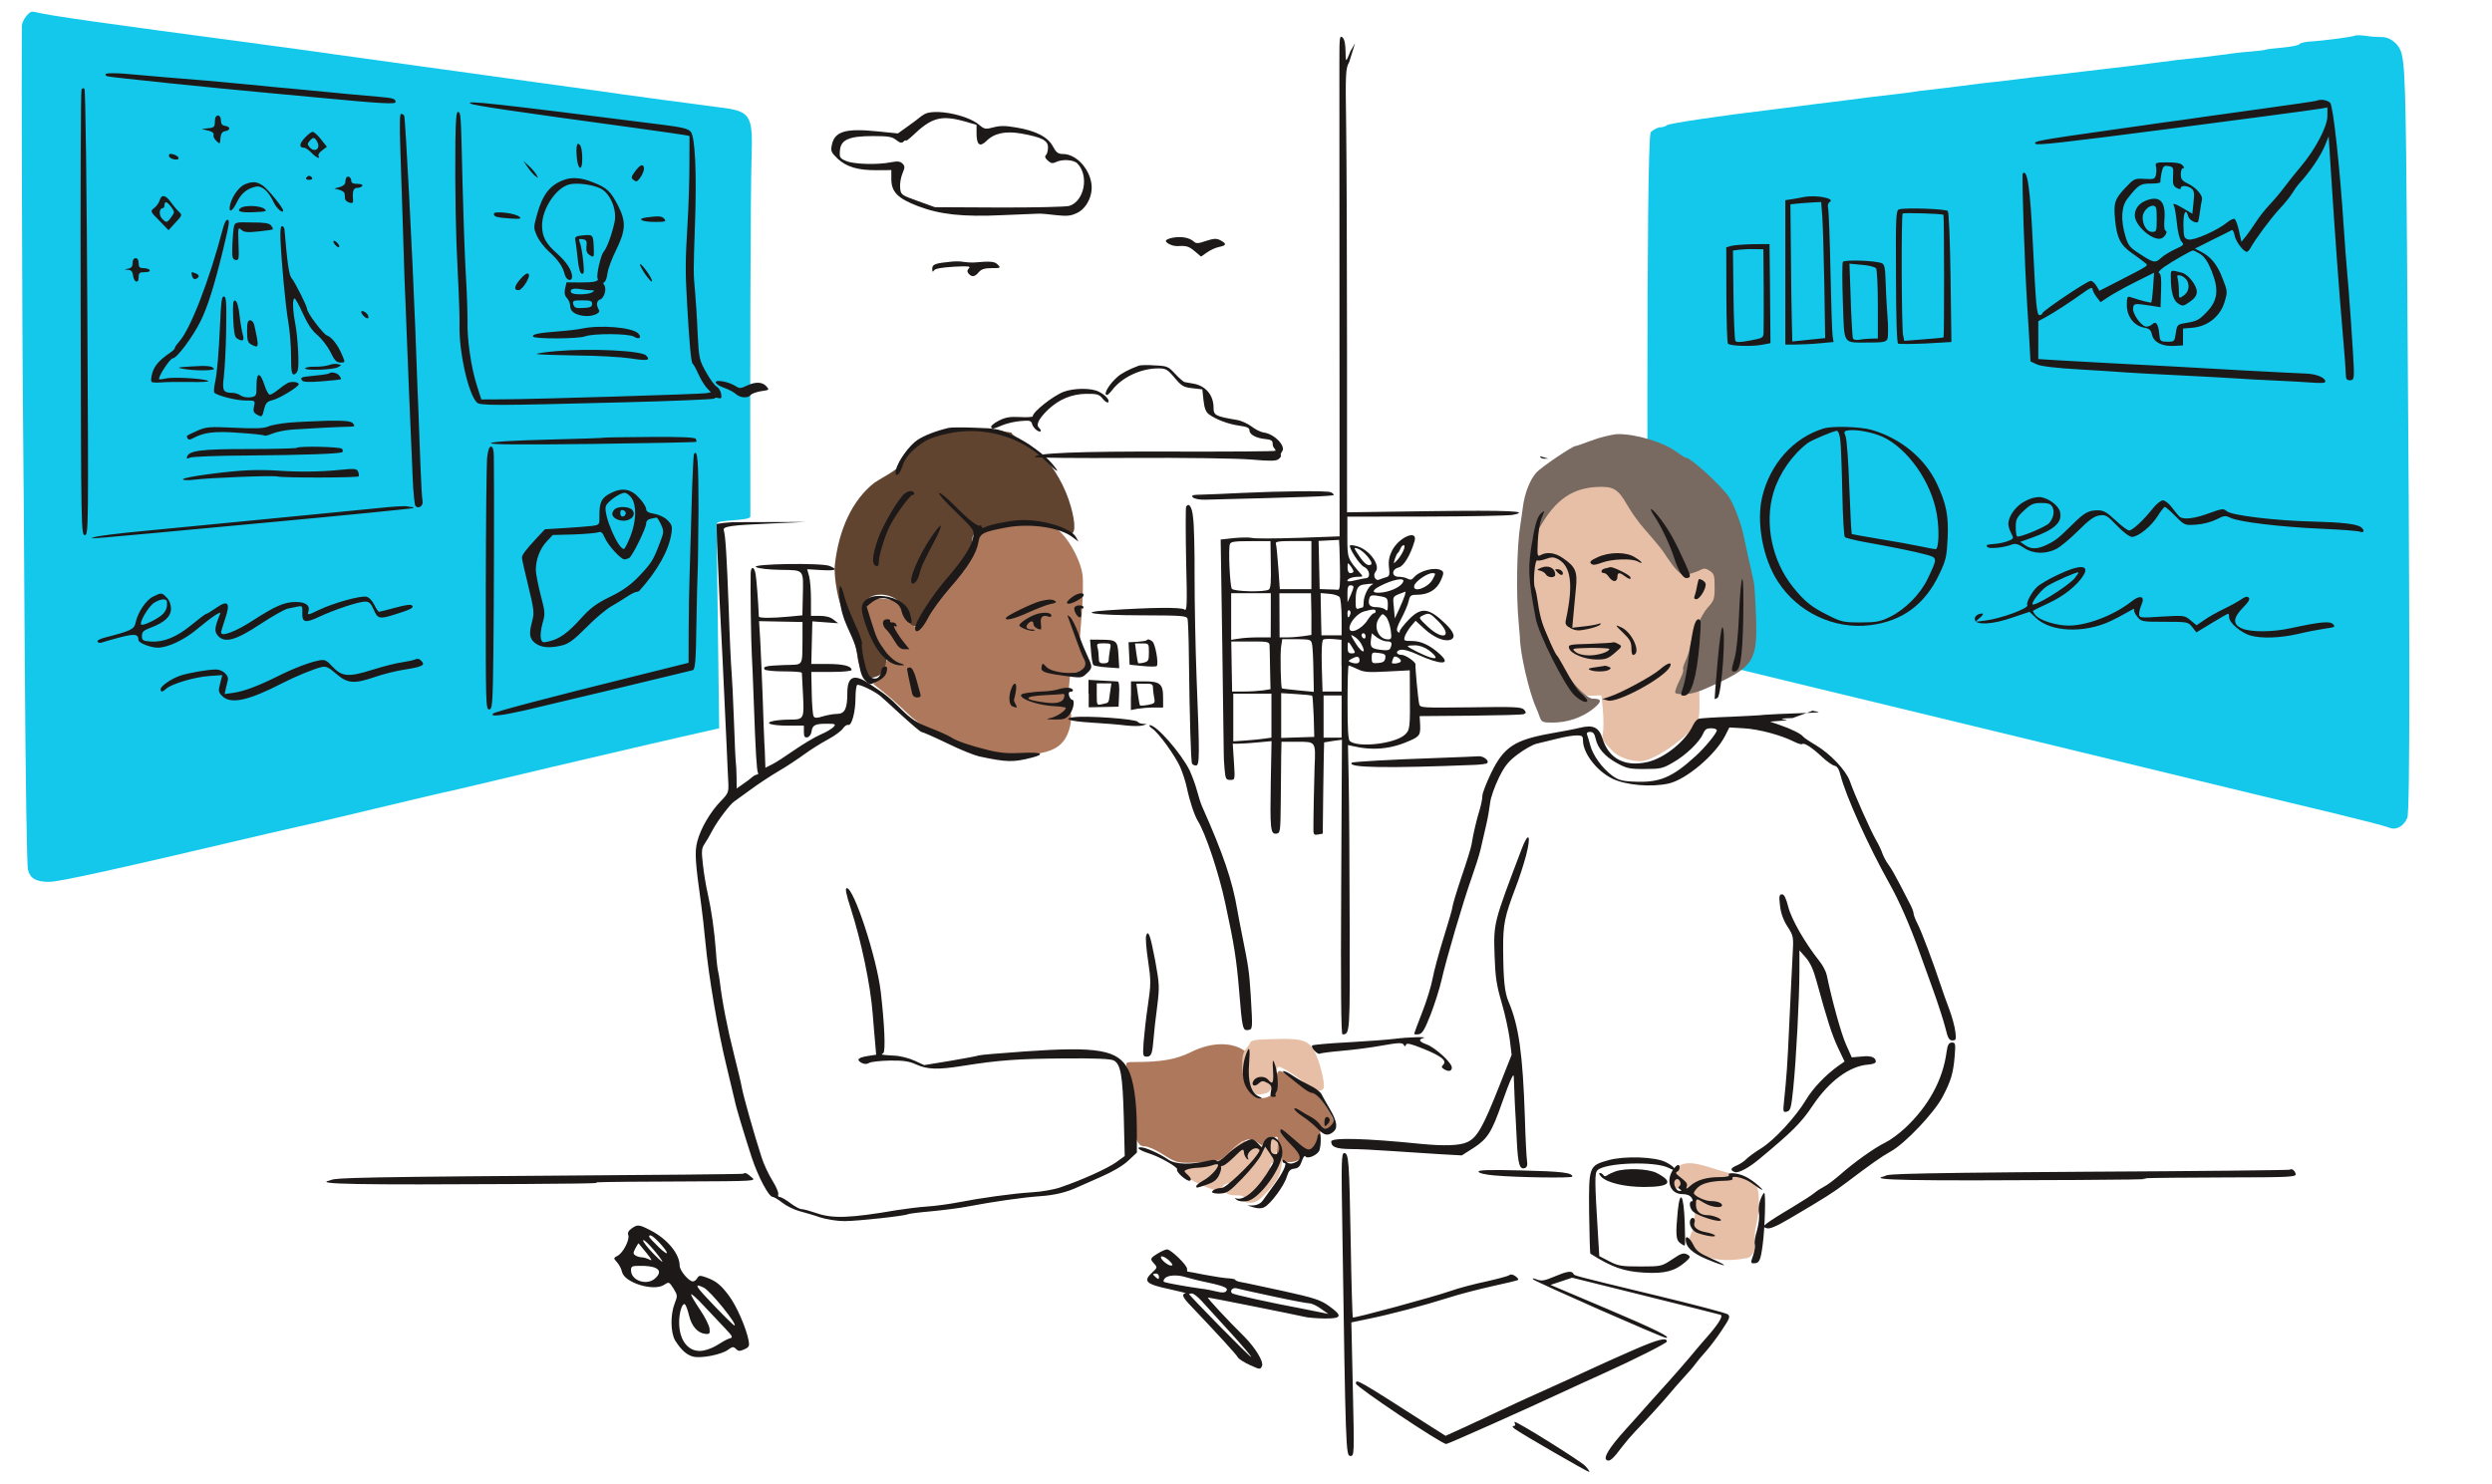 <?xml version="1.0" encoding="utf-8"?>
<!-- Generator: Adobe Illustrator 26.2.1, SVG Export Plug-In . SVG Version: 6.00 Build 0)  -->
<svg version="1.1" id="Layer_1" xmlns="http://www.w3.org/2000/svg" xmlns:xlink="http://www.w3.org/1999/xlink" x="0px" y="0px"
	 viewBox="0 0 2351 1400" style="enable-background:new 0 0 2351 1400;" xml:space="preserve">
<style type="text/css">
	.st0{fill-rule:evenodd;clip-rule:evenodd;fill:#14C8EB;}
	.st1{fill-rule:evenodd;clip-rule:evenodd;fill:#AD785C;}
	.st2{fill-rule:evenodd;clip-rule:evenodd;fill:#604430;}
	.st3{fill-rule:evenodd;clip-rule:evenodd;fill:#E7BFA6;}
	.st4{fill-rule:evenodd;clip-rule:evenodd;fill:#796A61;}
	.st5{fill-rule:evenodd;clip-rule:evenodd;fill:#1E1919;}
</style>
<path class="st0" d="M676,494.4c0-4.5,31.9-2.5,31.9-7.1c-0.3-130.2,0-304.1,1.2-340.3c1.2-38.4-1.1-42.1-29.4-45.6
	c-22.1-2.8-84.9-11.3-91.9-12.3c-6.9-1.1-35-5-82.4-11.5c-19.3-2.7-40.6-5.7-47.4-6.6c-6.8-0.9-34.5-4.7-61.5-8.5
	c-27-3.8-63.6-8.8-81.4-11.3c-17.8-2.6-48.9-6.8-69.1-9.5C94.5,21.5,47,14.8,33.8,11.5c-4.1-1.1-5.8-0.3-9.1,3.8
	c-2.3,2.8-4.1,6.9-4.1,9.1c-0.4,35.3,0.4,293.1,0.9,345.8c0.4,39.1,1.4,155,1.9,257.4c0.7,106.5,1.9,189.4,3,193.2
	c2,8.1,7.7,11.3,19.9,11.3c9.8,0,63.6-11.9,207.1-45.7c13-3,25.8-6,28.4-6.5c5-0.9,58.8-13.6,104.5-24.6c15.3-3.7,29.3-6.9,31.2-7.3
	c6-1.2,19.7-4.5,48.9-11.4c51.3-12.2,66.1-15.7,84.3-19.9c9.9-2.3,31.6-7.3,48.3-11.3c31.5-7.3,56.9-13.2,79.5-18.2L676,494.4z"/>
<path class="st0" d="M2222.1,33.5c-1.1,1.1-30.3,5-43.2,5.7c-4.5,0.3-8.8,1.4-9.5,2.4c-0.7,1.1-8,2.6-16.1,3.3
	c-8.1,0.7-15.5,1.6-16.1,2s-7.2,1.2-14.4,1.8c-7.3,0.5-19.3,1.9-26.5,3c-7.3,1.1-18.3,2.3-24.6,3c-17.6,1.8-21.7,2.3-37.9,4.5
	c-8.4,1.1-19,2.4-23.6,3c-4.7,0.5-12.3,1.4-17.1,2c-4.7,0.5-16.1,1.9-25.5,3s-19.5,2.3-22.7,2.7c-3.1,0.4-10.3,1.2-16.1,1.8
	c-5.7,0.5-16.4,1.9-23.6,2.8c-7.3,0.9-17.9,2.3-23.6,2.8c-5.7,0.5-19.8,2.3-31.2,3.8c-11.5,1.5-25.5,3.1-31.2,3.8
	c-5.7,0.5-12.1,1.4-14.1,1.8c-2,0.4-10.2,1.4-18,2.3c-19.5,2.2-35.7,4.2-45.5,5.6c-2.6,0.4-9,1.2-14.1,1.8
	c-5.2,0.5-18.9,2.3-30.3,3.8c-11.5,1.5-24.6,3-29.3,3.7c-41.8,4.9-93.6,12.6-95.3,14.2c-1.1,1.1-3.8,2-6.1,2s-6.4,2-9.1,4.6
	c-4.9,4.5-2.8,480.9-2.8,480.9l4.2,4.2c2.3,2.3,7.2,4.6,10.7,5.2c3.7,0.5,34.7,7.7,69.1,16.1c34.3,8.4,111.4,27,171.4,41.5
	c59.8,14.5,128.5,31.1,152.4,36.9c100.6,24.3,122.9,29.9,157.1,38.1c19.8,4.7,57,13.7,82.5,19.8c25.6,6.2,48.9,12.2,51.6,13.4
	c6.6,3,14.1-0.8,17.5-9.2c2.6-6.2,2.6-168.9-0.3-542c-1.1-146.3-1.9-171.5-6-181.8c-3-7.7-11.3-13.4-19-12.9
	c-3,0.1-9.1-0.3-13.8-1.1C2227,33.2,2222.8,33.1,2222.1,33.5z"/>
<path class="st1" d="M952.1,492.9c-13.4,2.3-28.4,7.2-28.6,9.5c-0.1,0.9-0.4,2.6-0.4,3.5c-0.1,0.9-1.4,2.8-2.6,4.2
	c-1.4,1.4-2.3,3.4-2.3,4.7c0,1.4-2,4.7-4.5,7.6c-2.4,3-5.8,7.9-7.3,11s-4.5,7.6-6.4,9.8c-1.9,2.3-6.4,8.4-10,13.7
	c-3.7,5.2-7.3,9.5-8,9.6c-0.8,0.1-1.4,0.9-1.4,2s-2.2,4.2-4.7,7.2c-2.6,2.8-5.7,7.9-6.9,11.3c-2.3,6.4-4.9,7.9-6.1,3.8
	c-0.4-1.4-1.6-5.8-2.7-10c-1.8-6.4-3.5-8.4-10.7-11.8c-10.2-5-24.7-5.6-30.8-1.2c-6.1,4.2-6,4.6,5.3,30.4c1.9,4.3,6.1,10.7,9.2,14.4
	c5.7,6.5,7.3,10.9,4.1,10.9c-0.9,0-2.3,2.3-3,5c-0.7,2.8-3.3,7.6-5.8,11l-4.5,6l10.6,8.4c5.8,4.7,15.3,13.2,21.2,18.9
	c11.9,11.8,27,19.7,62.8,33.2l23.3,8.8l21.7-1.8c25.1-2,35.1-6.1,41.5-16.3c5-8.1,7.1-22,4.1-27.5c-1.5-2.8-1.8-9-0.9-19l1.4-14.9
	l7.5-1.4c11-1.8,12.8-7.1,6.4-19.5l-5-9.8l2-26.1c1.1-14.4,1.4-30.7,0.7-36.2c-1.5-11.5-10.3-29.2-19.5-38.9
	C992.3,493.2,973,489.3,952.1,492.9z M1123.6,992.7c-14,6.9-27.3,9.4-53.6,9.4c-7.3,0-8,0.4-7.2,4.2c0.5,2.3,1.4,12.3,1.8,22.3
	c1.4,28.5,2.4,35.1,6.5,44.4c3.3,7.3,4.7,8.5,9.1,8.7c3,0,10.7,3.5,17.5,7.9c13,8.3,13.8,8.4,39.9,6.9c19-1.1,21.2-2,28.1-11.7
	c7.3-10.2,13.7-12.2,20.8-6.8c5,3.9,5,3.9,7.9,0.3c1.6-2,4.9-4.2,7.3-5c4.2-1.4,4.3-1.1,3.3,8.3c-0.9,8.7-0.7,9.8,3.7,12.8
	c6.2,4.1,15.9,2.3,21.7-3.8c2.3-2.6,6.8-5.2,9.8-5.8c5.2-1.1,5.4-1.8,5.4-10.7v-9.6l6.6,1.1c8.1,1.4,9.4-0.3,5.7-8.8
	c-6.4-15.3-17.8-28.1-31.9-36c-5-2.8-11.1-6.4-13.7-8.1c-6.2-4.1-8.3-2.3-7.7,6.6c0.7,13.7-11.5,21.3-22.4,14.1
	c-5.4-3.5-9-16.6-8.1-29.7c0.4-7.1,1.1-8.8,3.4-8c1.6,0.5,0.8-0.7-1.6-2.8C1164,982.8,1143.4,982.8,1123.6,992.7z"/>
<path class="st2" d="M897.4,406c-18.5,3.8-26.2,7.6-36.5,18.3c-5.4,5.7-10.4,11.8-11,13.7c-0.5,1.8-6,6.1-11.8,9.5
	c-5.8,3.4-11.9,7.1-13.3,8.1c-20.5,16.1-33.5,43.7-37.2,77.6c-1.2,11.5,3.8,38,8.1,43.3c3.8,4.6,11.7,29.4,12.9,41
	c1.6,14.9,7.9,23.7,15.6,21.7c6.9-1.8,8.8-3.7,11.3-12.2c2-7.2,2-7.9-2.6-12.8c-2.7-2.8-5.3-6.9-6-9c-0.5-2-2.2-5-3.5-6.6
	c-1.4-1.6-3-6-3.7-9.9s-2-7.2-3-7.2c-2.6,0-2.3-8.3,0.4-14c3-6.6,15.7-8.5,25.5-3.7c5.7,2.8,7.9,5.7,11.8,15.3
	c4.3,10.7,5.3,11.8,9.6,11.4c3.8-0.4,5-1.8,5.4-6.2c0.7-6.2,12.2-23.1,25.9-37.9c15.2-16.4,21.7-27.8,22.1-38.3
	c0.1-3.9,4.1-8.1,7.9-8.1c2.3,0,8.5-1.2,13.7-2.7c15.3-4.5,30-5.4,44.8-2.8c7.6,1.4,14.1,2.6,14.7,2.8c0.5,0.1,2.8,0.9,5.2,1.8
	c2.3,0.8,4.2,2,4.2,2.8c0,0.8,1.4,1.4,2.8,1.4c4.7,0,3.5-14.7-2.8-32.7c-6-17.4-18.5-36.8-28.5-44.5c-3.3-2.6-6.9-5.4-8.1-6.4
	c-1.2-0.9-5.4-3.5-9.4-5.7c-3.9-2-7.2-4.2-7.2-4.9c0-0.5-1.1-1.2-2.3-1.2c-1.4-0.1-5-0.7-8-1.5C935.5,404.1,907.6,403.8,897.4,406z"
	/>
<path class="st3" d="M1498.9,456.7c-0.5,0.5-5.2,1.9-10,2.8c-5,0.9-10.6,3-12.3,4.7c-1.9,1.8-3.5,2.6-3.5,1.8
	c0-1.4-11.5,6.8-16.7,11.7c-1.4,1.4-3.1,2.3-3.9,2.3c-1.8,0-8.3,14-9,19.5c-0.8,6.6-0.5,48.9,0.4,58.6c1.1,11.3,5.7,28.1,10.6,38.4
	c2,4.2,3.7,8.8,3.7,10.4c0,1.5,3.4,7.7,7.6,13.8c4.2,6.1,7.6,12.2,7.6,13.7c0,1.4,0.7,2.6,1.6,2.6c0.8,0,3.1,2.8,5,6.2
	c5.2,9.6,11.9,13.7,22.1,13.3l8.7-0.4l1.4,14.1c0.7,7.7,0.7,17.1,0.1,20.6c-1.4,6.8-0.4,8.5,9,17.9c5.6,5.7,16.6,9.6,26.6,9.6
	c11.5,0,42.1-20.8,52-35.1c3.8-5.7,3.9-7.5,3-42.3c-0.8-31.9-0.5-36.6,2-38.7c1.6-1.4,5.4-8.4,8.5-15.9c7.2-17.8,8.1-41,2-48.7
	c-4.5-5.7-12.2-6.5-20.6-2.2c-5.2,2.7-5.6,2.6-9-2.3c-1.9-2.8-5.2-8.4-7.2-12.2c-2-3.9-4.3-7.2-5.2-7.2c-0.8,0-1.5-0.9-1.5-2
	s-1.1-3.1-2.3-4.5c-1.4-1.4-5.3-6.2-9-10.7c-7.6-9.5-21-22.4-23.3-22.4c-0.8,0-1.1-0.8-0.4-1.8
	C1539.9,466.7,1504.2,451.4,1498.9,456.7z M1601.8,591c-0.9,3-1.8,4.2-1.8,2.4c-0.1-3.5,1.8-9.6,2.8-8.7
	C1603.2,585.1,1602.6,587.9,1601.8,591z M1184.7,981.3c-2.8,0.4-5.2,1.5-5.2,2.3c0,0.8-1.8,3.5-3.8,5.8c-2.8,3.3-3.8,7.1-3.8,15.2
	c0,8.8,1.1,12.2,6,19.8c5.7,8.5,6.4,9,12.6,8c7.9-1.4,8.5-2.2,11.5-15.6c1.4-5.7,3.3-10.3,4.2-10.3c3,0,17.9,9.5,26.1,16.6
	c7.2,6.2,14,7.9,16.3,3.9c1.8-2.8-2.3-21.2-7.2-32.3c-5.4-12.2-11.3-14.8-33.9-14.4C1197.8,980.4,1187.5,980.9,1184.7,981.3z
	 M1192.7,1077.5l-4.7,6.4l-6.2-3.7c-3.5-2-7.5-3.7-8.8-3.7c-1.5,0-6.9,4.3-12.3,9.6c-7.6,7.6-10.6,9.5-14.4,8.8
	c-2.6-0.5-5.2-0.1-5.7,0.5c-0.5,0.8-5,2-9.9,2.7c-15.3,2-17.5,2.8-17.5,6.4c0,4.7,30,19.9,36.9,18.7c3.1-0.5,5.4,0.1,6.4,1.9
	c0.9,1.8,4.5,2.8,9.4,2.8c6.4,0,7.9,0.7,7.9,3.5c0,2.7,1.4,3.5,6,3.5c4.9,0,7.9-2,15.3-9.9c10-10.9,12.8-15.7,14.1-26.6
	c0.8-6.2,0.4-7.2-3.1-7.2c-3.4,0-3.8-0.5-2-3.8c2.6-4.7,0.5-12.9-3.5-15.1C1198.2,1071.7,1196.2,1072.8,1192.7,1077.5z M1202.2,1100
	c0,1.5-0.8,3.3-1.9,3.9c-1.1,0.5-1.9-0.5-1.9-2.7s0.8-3.9,1.9-3.9C1201.4,1097.3,1202.2,1098.5,1202.2,1100z M1581,1102.2
	c-5.8,4.9-7.9,12.6-3.9,14.9c1.1,0.5,1.4,2,0.7,3.3c-0.8,1.4,0.9,1.8,5.7,0.9c5.7-0.9,7.7-0.4,11.7,3.5c3.8,3.8,4.3,5.4,2.8,8.3
	c-1.4,2.3-1.4,5.2,0,8.5c1.2,3.3,1.4,6.2,0,8.5c-1.1,1.9-1.4,4.7-0.8,6.2c0.5,1.5-0.3,5-1.8,8c-3.3,6.4-2,9.6,6.4,16.7
	c9.2,7.7,26.5,10,46.7,6c5-1.1,8.5-8.8,7.2-15.9c-0.5-3-0.1-9.9,1.2-15.2c3.1-13.2,3.4-30.7,0.4-36.2c-2.4-4.5-10.7-8.5-26.9-13
	c-4.7-1.4-13.6-3.9-19.8-6C1594.9,1096.1,1588,1096.4,1581,1102.2z M1158.6,1118.2c-1.6,1.1-3.7,1.8-4.7,1.8c-1.1,0-0.5-0.8,0.9-1.8
	c1.6-1.1,3.7-1.8,4.7-1.8C1160.7,1116.5,1160.1,1117.3,1158.6,1118.2z"/>
<path class="st4" d="M1501.4,415.7c-7.5,2.8-14.2,5.2-15.2,5.2c-2.7,0-32.2,19.9-36.6,24.8c-6,6.4-11.3,19.8-12.9,32.8
	c-0.8,6.2-1.8,13.4-2.3,16.1c-3.5,20.9-4.2,67-1.6,93.6c0.5,5.2,0.9,11.1,1.1,13.2c0.1,14.8,8.8,52.2,15.2,66.2c0.9,2,2.6,6.1,3.5,9
	c1.8,4.7,2.7,5.2,11.9,5.2c14.1,0,27.5-4.5,38-12.6c9.1-7.2,9.1-10,0.1-10c-9.2-0.1-37.3-36.2-40-51.7c-0.4-1.8-2.2-6.5-4.1-10.4
	c-7.5-15.1-12.6-41.5-12.5-65.8l0.1-22.9l7.9-13.2c14.2-23.9,29.4-34.3,52-35.7c15.7-0.9,20.5,1.8,28.8,16.4
	c3.7,6.5,10.7,16.6,15.9,22.4c15.6,18,17.4,20.4,22.1,27.7c2.6,3.9,6.6,9.4,9.4,12.2c4.1,4.3,5.7,4.9,11.1,3.5
	c3.5-0.8,8.4-2.6,10.7-3.8c3.5-1.9,5.2-1.8,9,0.7c4.1,2.7,4.6,4.3,4.6,15.3c0,11.3-0.5,12.8-6.6,19.5c-6.4,7.1-15.3,27.7-17,38.4
	c-0.4,2.8-2.2,8.1-3.9,11.9c-1.8,3.8-2.8,7.3-2.2,7.9c0.5,0.5-0.4,4.2-2.3,8c-1.9,3.8-4.1,8.8-4.7,11.1c-1.2,3.9-0.8,4.2,8.1,4.2
	c7.3,0,13.8-2,29.2-9.2c36.2-16.8,39.9-22.9,38.5-63.2c-0.5-14.8-1.4-29.4-2-32.6s-2.8-13.3-5-22.7c-2-9.4-4.2-19.1-4.7-21.7
	c-2.4-11.9-9.4-30.1-14.1-36.9c-7.9-11.3-36-36.9-40.7-36.9c-0.8,0-4.2-2.2-7.6-4.7c-12.8-9.8-39.6-17.8-57.3-17.4
	C1519.3,410.3,1509.3,412.7,1501.4,415.7z"/>
<path class="st5" d="M1711,670.3c-7.6,0.5,17.1,1.6-4.2,2.3c-21.3,0.7-40.6,1.6-42.6,1.9c-2,0.4-16.1,1.1-31.2,1.8
	c-15.2,0.5-28.8,1.4-30.4,1.9c-1.6,0.5-3.9,3.1-5.2,5.8c-6.9,15.1-26.9,31.3-43,35c-21.4,4.9-36.6-3-42.5-22
	c-3.4-10.7-8.7-13.4-21.4-10.3c-4.2,1.1-16.8,3.5-27.8,5.4c-33.9,6.1-44,12.8-55.9,37.2c-4.5,9.4-8.3,19-8.3,21.7
	c0,2.7-1.2,8.5-2.6,13.2c-2.7,8.5-6.2,23.3-7.6,32.6c-0.4,2.8-4.7,16.7-9.5,30.7c-4.7,14-8.5,26.7-8.5,28.2s-3.8,14.5-8.3,28.9
	c-4.5,14.4-9.2,31.8-10.4,38.5c-1.2,6.8-5.6,21.2-9.8,31.9c-4.2,10.7-7.6,19.9-7.6,20.5s1.9,0.7,4.2,0.4c3.4-0.5,5.6-4.1,11.3-18.6
	c3.8-9.9,8.4-24.3,10.2-32.2c4.5-20.2,20.8-75.3,28.4-96.6c3.5-9.9,7.3-21.8,8.4-26.6c1.1-4.7,3.3-14.4,5-21.7
	c1.8-7.2,3.5-17.4,4.1-22.4c0.5-5.2,4.2-15.5,8.1-23.6c5.8-11.8,9.2-15.9,18.3-22.7c6.1-4.5,14-9,17.6-9.8c3.7-0.8,12.2-3,19.3-4.7
	c6.9-1.8,15.2-3.1,18.5-3.1c5,0,5.8,0.7,5.8,4.6c0,12.2,12.9,28.9,27.7,36.2c12.8,6.2,36.5,8.3,53.2,4.6c16.6-3.8,44.1-27,53.3-45.2
	l3.9-7.7l13.7,0.8c14.1,0.8,35,6.4,47.1,12.5c3.8,1.9,7.3,3,7.9,2.4c1.6-1.6,9.1,3,18.3,11.7c4.7,4.5,10.3,8.4,12.2,8.7
	c2.6,0.5,4.3,3.3,5.8,9.4c5,19.4,26.1,66.2,45.7,101.2c9.6,17.1,19.4,39.4,29,66.2c1.9,5.2,7.3,20.5,12.3,34.1
	c4.9,13.6,10.2,30,11.8,36.5c2.3,9.6,3.5,11.8,6.6,11.8c3.4,0,3.8-0.9,2.8-8.3c-0.5-4.5-3.1-14.1-5.8-21.3s-6.2-16.8-7.7-21.6
	c-7.6-22.9-18.3-51.4-22-58.5c-2.2-4.2-3.9-8.8-3.9-10.2s-1.4-5-3-8.1s-6-11.7-9.8-19s-8.5-15.9-11-19c-2.3-3.1-4.7-7.9-5.6-10.4
	c-0.8-2.6-3.5-8.4-6.2-13c-5.3-9.4-20.1-42.5-24.4-55c-3.7-10.4-18.3-25.9-32.4-34.3c-6-3.5-11.4-7.2-11.9-8.1
	c-1.8-2.4-11-7.1-21.6-10.7l-9.5-3.3l14.1-1.1c7.9-0.5-15.5-1.6,7.3-2.3L1711,670.3z M1452.9,430.5c0.1,1.4,1.9,2.3,4.1,2.3h3.9
	 M1278.4,40.8c-2.3,3.8-4.2,7.2-4.5,7.7c-0.1,0.5-1.1,3-2.3,5.7c-1.8,4.2-2,3.5-2.2-6c-0.1-7.1-1.1-11.5-3-13
	c-2.6-2-2.8,0.7-2.8,22.9c0,14,0,120.4,0.1,236.7l0.1,211.3l-38.8,1.4c-21.3,0.7-41,0.8-43.7,0.1c-2.6-0.7-10.4-0.5-17.2,0.1
	l-12.5,1.4l1.5,97.8c0.8,53.7,1.4,100.4,1.4,103.5c-0.1,3.1,0.3,10.2,0.8,15.6c0.8,9,1.4,9.9,5.4,9.9c4.5,0,4.5-0.1,3.4-17.1
	l-1.1-17.1h5.4c3,0,11.3-0.5,18.3-1.2l12.9-1.2l-0.7,36.8c-0.8,45.7-0.4,51.3,5.2,50.5c3.8-0.5,3.9-1.6,4.2-30.9
	c0.1-16.7,0.4-36,0.4-43l0.3-12.8h14.9c17.5,0,17.4-0.4,16.3,23.6c-0.5,14.2-1.2,52-1.1,60.8c0.1,3.1,1.1,3.8,4.5,3.1l4.3-0.8
	l0.5-42.9c0.3-23.6,0.7-43,0.8-43.2c0.1-0.1,4.1-0.7,8.5-1.4l8.3-1.1l-0.7,139c-0.5,94-0.1,139,1.2,139c7.1-0.1,7.1-0.1,6.8-103.4
	c-0.1-55.1-0.5-115.7-0.9-134.9l-0.7-34.7l4.1,0.9c19.5,4.6,36.5,3,54.7-5.2c9.4-4.2,9.9-5.4,9.1-18.3l-0.3-4.7l47.8-0.4
	c26.3-0.3,49-0.8,50.5-1.5c2.3-0.8,2.3-1.6,0.3-4.1c-2.2-2.6-8.4-3-50.3-2.3c-46.5,0.5-47.9,0.5-48.7-3.1
	c-1.1-4.5-3.9-35.4-3.5-37.3c0.5-2.2-9.4-9.1-13-9.1c-5.2,0-6.2-3.5-1.4-4.7c2.7-0.7,9,0.9,16.6,4.5c21.7,9.8,31.8,9.8,21.2-0.1
	c-9.1-8.4-17.9-12.8-26.6-12.8c-7.6,0-8.1-0.3-6.9-4.2c0.7-2.3,3.3-6.6,5.7-9.6l4.5-5.3l8.4,7.7c8.7,8,18.5,12.2,24.3,10.3
	c5.4-1.8,3.8-7.2-4.7-15.3c-15.6-15.1-22.9-15.9-34.7-3.5c-4.5,4.7-8.3,9.6-8.3,10.7c0,1.6-0.5,1.8-2,0.3c-1.4-1.4-0.4-5,3.5-12.2
	c3-5.7,6.2-13,6.9-16.4c1.2-5.3,2-6.1,7.6-6.1c11,0,18.7-4.6,22.7-13.3c3-6.6,3-8.3,0.8-9.6c-5.8-3.7-20.6,0-26.1,6.5
	c-1.9,2.3-3.5,2.6-6,1.2c-1.9-1.1-5.7-1.8-8.4-1.8c-6.9,0-6.8-7.1,0.1-8.8c4.7-1.2,11-11.5,14.9-24.8c3.4-11.5-14.9-3.8-21.3,9.1
	c-2.7,5.4-3.5,9.9-2.8,15.7c0.8,6.9,0.4,8.4-2.6,9.2c-1.9,0.5-4.9,1.6-6.6,2.3c-3.8,1.6-6.4-4.1-3.4-7.6c4.7-5.7-5.3-19.9-16.6-23.6
	c-3.5-1.1-6.9-1.6-7.5-1.1c-1.8,1.8,9,18.5,13.3,20.4c5.2,2.3,6.4,10.2,1.6,10.6c-1.8,0.1-6.4,1.1-10.3,2c-3.9,1.1-7.2,1.2-7.2,0.4
	c0-2,5-3.8,10.6-3.8c4.2,0,4.3-0.3,1.6-3.3c-12.1-13.8-12.2-14.1-12.2-34.3v-19.1l74.2-0.1c40.8-0.1,77.6-0.8,81.8-1.6
	c17.9-3.5-3.3-4.5-77.9-3.5l-78.4,1.1V328.6c0-85.1-0.4-179.1-0.8-209c-0.8-51.3-0.5-55,2.8-60.9 M872,107.8c-2,1.2-4.2,2.7-4.7,3.3
	c-0.5,0.5-5.2,4.1-10.6,7.9l-9.6,6.9l-19.9-2c-29.7-3-40,0.1-42.5,13.2c-1.1,5.4-0.4,6.9,5.4,12.5c8.4,7.9,19.3,11.1,36.8,11l14-0.1
	v8.4c0,12.2,6,18.3,25.1,25.6c20.8,7.9,42.1,10.3,79.9,8.5c16.7-0.7,32-1.4,34.1-1.4c2-0.1,9.4,0.5,16.3,1.4
	c10.2,1.1,13.8,0.8,19.7-2c9.1-4.2,15.2-16.6,13.7-27.5c-2-14.8-14.7-28.2-26.9-28.2c-4.6,0-6.4-1.4-9.5-7.2
	c-4.7-8.8-15.9-14.7-34.5-17.8c-10.3-1.8-15.6-1.8-21.7-0.1c-7.3,1.9-8.4,1.8-13.3-2.4C912.4,108.1,881.4,102.3,872,107.8z
	 M909.9,114.5l11.4,3.3v7.9c0,11,3,13.4,9.1,7.5c7.6-7.6,18.2-9.8,33.1-7.2c19.4,3.5,25.2,6.5,25.2,13c0,3-0.8,6.2-1.9,7.3
	c-1.4,1.4-0.8,3,1.8,5.3c2.8,2.6,4.5,2.8,7.5,1.4c5.7-3,16.6-2.4,20.2,1.1c11.4,11.4,6.8,35.8-7.6,40.2c-3.1,0.9-33,1.6-66.2,1.5
	l-60.5-0.3l-16.1-5.8c-15.9-5.7-16.1-6-16.7-12.6c-0.4-3.8,0.7-9.8,2.2-13.4c2.4-5.7,2.4-6.9,0-9.4c-2-2-4.7-2.4-10.7-1.2
	c-13,2.6-34.9,1.9-42.2-1.1c-6.2-2.6-6.6-3.3-6.1-9.9c0.8-10.3,8.5-13.7,31.1-13.7c14.2,0,18,0.5,22,3.7c3.5,2.8,5.2,3.1,6.9,1.5
	c1.2-1.2,2.2-1.6,2.2-0.9c0,0.7,2.8-1.4,6.2-4.5C878.8,110.8,887.9,108.4,909.9,114.5z M1107.6,224.1c-3.1,0.4-6.4,1.6-7.3,2.4
	c-2.2,2,5.4,6,10.7,5.7c8-0.5,10.6,0.1,16.3,5l5.8,4.9l5.6-3.9c3-2.2,8.1-4.5,11.4-5.2c7.1-1.4,7.3-3,1.4-6.2
	c-3.8-2-6.1-1.9-13.6,0.5c-7.9,2.7-9.4,2.7-11.9,0.4C1122,224.3,1115.1,223,1107.6,224.1z M898.4,246.8c-16.1,1.5-19,2.6-18.9,6.8
	c0,3,0.4,3.5,1.6,1.6c1.1-1.8,7.3-2.8,18.5-3.5c13.7-0.8,16.4-0.5,14.5,1.5c-1.8,1.8-1.8,3.1-0.3,5c3,3.5,6,3.1,9.6-1.4
	c2.4-2.8,5.6-3.8,12.2-3.8c8.4,0,8.8-0.1,5.7-3.3c-3-3.1-6.6-3.4-22.7-2c-2.3,0.1-6.4-0.1-9-0.5C907.2,246.6,902,246.5,898.4,246.8z
	 M1074.4,345c-9.4,3.5-16.6,7.3-20.5,10.9c-6.9,6.2-11.9,14.1-10.6,16.4c0.8,1.2,3-0.4,5.7-3.9c9-12.1,27-20.8,43.6-20.8
	c7.2,0,8.8,0.8,15.5,8.8c6.6,7.9,8.5,9,16.8,9.9l9.4,1.1l1.1,10.2c0.7,6.9,2.2,11,4.7,13c6.5,5,18.6,9.6,28.8,11
	c7.6,1.1,9.9,2,9.9,4.6c0,3.9,6.4,7.3,15.2,8.1c4.7,0.4,6.6,1.5,6.6,3.8c0,1.8,0.5,3.8,1.4,4.6c0.8,0.8,1.4,1.9,1.4,2.6
	c0,0.7-43.7,0.9-97,0.8c-90-0.3-130.1,1.4-130.1,5.2c0,0.7,40.7,1.1,90.4,0.8c50.1-0.3,100.7,0.4,113.6,1.5
	c18.5,1.6,23.7,1.5,26.1-0.5c1.6-1.4,2.6-2.8,2-3.5c-0.5-0.5,0-2,1.1-3.5c4.1-5-7.2-16.8-17.4-18c-2.6-0.4-7.7-2.8-11.4-5.7
	c-3.7-2.8-10-5.6-14.1-6.2c-19.9-3.4-21.7-4.3-21.7-11.5c0-11.8-7.3-20.6-19-22.7c-3.7-0.5-7.3-1.4-8.4-1.5c-0.9-0.1-5-3.7-8.8-7.7
	c-6.5-7.1-7.7-7.5-19-8C1082.6,344.2,1076,344.5,1074.4,345z M675.3,361c0.4,1.4,4.1,3.7,8.1,5c3.9,1.4,8.8,3.9,10.7,5.7
	c4.2,3.8,11.4,4.3,14,1.1c1.1-1.4,5.6-3,10-3.7c7.7-1.1,7.9-1.2,4.9-4.6c-3.9-4.3-10.4-4.5-18.7-0.5c-5.7,2.7-6.8,2.7-10.7,0.1
	C687.2,360,674.2,357.8,675.3,361z M1003.7,369.6c-10,3.7-29.4,19-29.4,23.2c0,0.7-5.4,1.1-12.1,0.7c-9.5-0.5-13.8,0.3-19.9,3.4
	c-4.3,2.2-7.6,4.9-7.3,6c0.8,2.3,2,2,11-1.8c3.7-1.6,11.1-3.3,16.7-3.8c8.8-0.8,10.2-0.4,11,2.8c0.5,2,2.6,4.7,4.6,6
	c3.9,2.4,5,0.5,1.6-2.8c-2.7-2.7,0.5-8.8,9.1-17c10.3-9.6,22.1-14.5,35.7-14.7c10.3-0.1,12.2,0.4,15.6,4.6c2,2.6,4.5,4.1,5.2,3.4
	c1.8-1.8-2.4-6.8-8.8-10C1029.7,365.9,1013.3,366.1,1003.7,369.6z M676,494.4l0.4,16c0.3,8.8,1.4,33.5,2.4,55
	c1.1,21.3,2.4,46,2.8,55c1.8,37.9,2.8,59.3,3.9,83.3c0.5,14.1,1.4,29.9,1.6,35c0.4,8.7-0.1,10-6.9,17c-10,10.2-19.4,26.3-22.4,38.4
	c-2.6,10-1.9,19.3,3.9,60.9c0.9,6.8,2.7,22.1,3.8,34.1c3,32.2,11.9,84.1,19.8,116.4c3.8,15.6,7.3,30.5,7.9,33.1
	c1.1,6.1,9.1,32.3,16.1,53.9c6,18,16,36.9,19.7,36.9c1.2,0,5.2,2.4,9,5.4c3.8,3,10.9,6.5,15.9,7.9c5,1.4,14,3.9,19.9,6
	c6,1.9,16.1,3.5,22.7,3.5c12.5,0,57.4-4.9,60-6.5c0.8-0.5,11-1.8,22.5-2.8c11.5-1.1,27.3-3.1,34.7-4.6c23.5-4.5,51-8.4,67.2-9.6
	c14-0.9,25.4-3.7,35.7-8.5c2-0.9,11.9-5.3,21.7-9.6c11.3-4.9,21-10.6,26.2-15.5l8.1-7.6l-0.1-24.2c-0.1-24.8-3.1-44.4-8.1-54.1
	c-9.6-18.6-28.5-22-97.6-17.1c-23.2,1.6-42.7,3.3-43.6,3.8c-0.7,0.4-12.5,2.7-26.3,5l-25,4.1l-9.1-4.2c-5-2.3-13.4-4.5-18.6-4.7
	c-13.7-0.8-13.4-0.8-10.9-2.4c2.3-1.5,1.2-27.3-2.4-58.1c-3.8-31.9-25.2-97.6-32-97.6c-1.8,0-0.7,5.6,3.8,19.4
	c9.9,30.8,18.5,71.9,20.6,98.9c0.5,7.3,1.6,19,2.2,26.1l1.1,12.8l-7.9,1.2c-9.2,1.5-11.1,3.5-6,6.4c2.6,1.4,5,1.5,7.3,0.1
	c2-1.1,10.7-2,19.5-2.2c12.6-0.1,17.9,0.5,25.1,3.8c10.7,4.7,20.2,5,44.5,1.1c33.4-5.3,51.7-6.6,94.6-6.9c30-0.3,44,0.4,47,1.9
	c6.6,3.5,8.4,13.8,9.5,53.3l0.9,36.9l-8.3,6c-8.1,5.7-31.9,16.6-52.6,23.6c-5.7,2-17.5,4.1-26.6,4.6c-17.9,1.1-48.2,5.3-70.2,9.6
	c-7.9,1.5-20.6,3.3-28.4,3.8c-7.7,0.5-21,2.2-29.3,3.5c-43.6,7.5-60.2,8.1-75.3,2.8c-6-2-12.2-3.8-14.1-3.8c-1.9,0-6.6-2.6-10.7-5.7
	s-8.5-5.7-9.9-5.7c-1.4,0-2-1.2-1.5-2.6c0.5-1.5-1.9-7.2-5.4-12.8c-3.5-5.6-8.3-15.6-10.4-22.4c-7.1-22-17.1-57.5-18.5-65.3
	c-0.7-4.2-4.2-18.6-7.6-32.2c-5.8-22.7-11-49-13.2-68c-0.5-4.2-1.4-9-1.8-10.6c-0.4-1.6-1.4-9.6-1.9-18c-1.5-20.1-4.2-38.7-7.6-53.9
	c-1.6-6.8-3.7-19.1-4.6-27.5c-1.5-12.9-1.4-15.7,1.5-19.9c1.8-2.6,5.2-8.5,7.7-13.3c4.5-8.5,16.6-24.4,20.2-26.7
	c1.1-0.7,7.9-5.7,15.2-11c7.3-5.4,19.3-13.3,26.6-17.6c7.3-4.2,18.3-11.5,24.3-15.9c6.1-4.5,16.1-10.7,22.4-14.1
	c6.2-3.3,12.6-8,14.1-10.3c1.6-2.3,3.8-3.8,5-3.4c3.3,1.2,6.9-12.3,6.9-25.5c0-6.2,0.8-11.8,1.6-12.2c1.8-1.1,16.1,5.7,21.7,10.3
	c1.9,1.6,11,9.8,20.4,18.5c9.4,8.5,17.6,15.6,18.7,15.6c0.9,0,11.8,4.7,24.2,10.7c12.2,6,25.8,11.4,30,12.3
	c26.2,5.6,32,5.7,49.7,1.2c13.4-3.4,9.1-5.4-9.1-4.5c-12.9,0.7-20.8,0.1-31.8-2.6c-17-4.2-30-8.5-35.6-12.3
	c-2.2-1.5-11-5.4-19.7-8.8c-12.8-5-17.8-8.4-27.3-17.8c-11.3-11.3-13.8-13.2-30.4-24.2c-14-9.2-20.1-6.4-20.1,9.2
	c0,14.7-2.4,19.7-9.6,19.7c-3.3,0-9.4,1.1-13.4,2.3c-5.7,1.8-7.7,1.8-8.8,0c-0.8-1.2-1.6-11.3-1.8-22.1l-0.4-19.8h19
	c11,0,19-0.8,19-1.8c0-3.8-7.9-5.7-22.7-5.7h-15.3l0.5-20.1l0.5-20.1l12.2,0.9l12.2,0.9l-4.5-3.5c-2.8-2.3-7.3-3.5-12.8-3.5h-8.4
	v-15.6c0-8.5-0.8-18.6-1.8-22l-1.8-6.4l13.2,0.8c14,0.8,16.4-0.4,7.9-3.9c-7.6-3.1-74.9-2-69.3,1.1c2.3,1.4,12.2,2.4,23.2,2.6
	c22.7,0.4,21.4-0.9,20.9,25l-0.4,17.9l-12.5,1.2c-16.8,1.6-28.5,1.5-28.6-0.1c-0.5-13.6-2.2-35-3-39.8c-1.2-7.5-4.5-8.1-4.7-0.9
	c-0.4,12.8,0.4,66.9,1.1,77.2c0.4,6.2,1.2,26.7,1.9,45.5c1.6,45.5,2.7,63.5,3.9,65.5c0.5,0.9,0.1,1.6-0.8,1.6c-0.9,0-3,1.1-4.5,2.3
	c-1.4,1.4-5.3,4.3-8.7,6.6l-6.1,4.3l-0.1-11c-0.1-6-0.4-12.2-0.7-13.7c-0.3-1.6-1.1-19.5-1.8-39.8c-0.7-20.2-1.8-40.7-2.2-45.5
	c-0.5-4.7-1.8-31.5-2.7-59.7c-1.8-48.2-3-69.2-4.7-74.1c-1.1-3.5,7.3-4.7,43.6-6.2l34.1-1.5l-34.5,0.1l-34.5,0.1l-8.7,0.7
	 M1171.9,465.1c-14.7,0.7-31.6,1.5-37.7,1.6c-9.1,0.1-10.7,0.7-8.8,2.6c1.4,1.4,6.4,2.3,11.3,2.2c93-2.3,121.6-3.3,121.6-4.5
	c0-0.8-1.4-2-3-2.6C1251.4,462.9,1207.9,463.4,1171.9,465.1z M1119,478.1c-0.5,1.1-0.5,23.9,0,50.6c1.1,42.7,0.8,48.4-1.6,46.4
	c-2.8-2.3-31.5-2-73.1,0.8c-29.4,2-11.5,4.6,32.8,4.7c38.4,0.1,42.5,0.4,43.3,3.4c0.4,1.8,1.1,17.6,1.2,35.3
	c0.7,58.2,1.9,99.3,3,101.2c0.5,1.1,2.3,1.8,3.8,1.8c3.4,0,3.4-10.4,0.5-82.4c-1.1-28.1-1.9-71.1-1.9-95.7
	c0.1-24.4-0.5-49.5-1.4-55.6C1124.7,478.4,1121.7,473.8,1119,478.1z M1264.1,533.2c0.4,18,0,23.6-1.8,23.3c-1.4-0.1-5.7-0.4-9.8-0.4
	l-7.5-0.3l-0.5-22.7l-0.5-22.7l9.5-0.5c5.2-0.3,9.6-0.5,9.8-0.5C1263.4,509.8,1263.9,520.3,1264.1,533.2z M1198.9,532.7
	c0.4,16.3-0.1,22.5-1.9,23.6c-3.9,2.6-33.2,1.9-34.9-0.8c-1.8-3-3.4-38.1-1.8-42.1c0.8-2.3,4.7-2.8,19.7-2.8h18.6L1198.9,532.7z
	 M1237.2,533.2v22.7h-14.9h-14.9l-1.4-20.1c-0.8-11-1.8-21.3-2.3-22.7c-0.8-2,2.3-2.6,16.3-2.6h17.2V533.2L1237.2,533.2z
	 M1324,519.5c-1.2,2.8-3.8,6.9-5.8,9c-3.7,3.8-3.7,3.8-2.3-0.9c0.8-2.6,2-5.2,2.7-5.7c0.7-0.5,1.8-2.4,2.6-4.2
	c0.7-1.8,2-3.3,3.1-3.3C1325.4,514.4,1325.4,516.3,1324,519.5z M1289.3,524.1c5.3,6.2,6,9.1,2.2,9.1c-2.7,0-6.2-3.7-11.3-11.7
	c-3-4.7-3-5,0.5-3.9C1282.9,518.2,1286.7,521.2,1289.3,524.1z M1276.9,539.2c0,0.8-1.4,1.6-2.8,1.6c-1.8,0-2.8-1.8-2.8-5.2
	c0.1-5,0.1-5,2.8-1.6C1275.7,536.1,1276.9,538.4,1276.9,539.2z M1351.7,546.5c-4.2,8.1-19,13.3-17.5,6.2
	c0.8-3.9,12.1-11.9,17.1-11.9C1354.6,540.8,1354.6,541.1,1351.7,546.5z M1323.9,548.7c-1.4,4.2-10,8.8-19,10.2
	c-10.7,1.5-11.9-1.4-2.8-6C1313.6,546.9,1325.3,544.6,1323.9,548.7z M1294.5,551.6c-3.4,1.4-8,10.9-8,16.6c0,2.7-0.4,4.9-0.8,4.9
	c-0.4,0-2.2,0.5-3.8,1.1c-2.4,0.9-3-0.3-3-6.2c0-11.8,1.8-15.6,7.3-16.4C1293.9,550.5,1297.3,550.5,1294.5,551.6z M1276.9,553.9
	c0,0.9-1.2,4.5-2.8,8l-2.8,6.4l-0.1-8c-0.1-6,0.7-8,2.8-8C1275.7,552.1,1276.9,552.9,1276.9,553.9z M1325.3,561.9
	c-0.7,2.2-3.1,7.9-5.3,12.8l-4.1,8.8l-0.9-10.4c-1.1-11.3-1.9-10,11-14.9C1326.2,557.9,1325.9,559.6,1325.3,561.9z M1198.9,580.6
	l-0.1,20.8h-11.5c-6.4,0-14.7,0.5-18.6,1.2l-7.2,1.1v-22v-22h18.7h18.7L1198.9,580.6z M1237.2,579.4v19.7l-7.2,1.1
	c-3.9,0.5-10.6,1.2-14.9,1.2h-7.9l-0.1-20.8l-0.1-20.8h14.9h14.9L1237.2,579.4L1237.2,579.4z M1263.9,563.6
	c0.9,1.5,1.8,10.2,1.8,19.3v16.6h-9.5h-9.5l-0.3-12.8c-0.1-7.1-0.4-16-0.4-19.9l-0.1-7.2l8.1,0.7
	C1258.5,560.6,1263,562.1,1263.9,563.6z M1303.3,562.8c5.3,1.1,6,1.9,6,7.9c0,5.3-0.5,6.2-2.3,4.5c-1.2-1.2-5-2.3-8.4-2.3
	c-6.2,0-8.3-2.3-6.8-8.1C1292.7,561.3,1294.3,561.1,1303.3,562.8z M1273.8,579.8c-1.5,3.9-2.6,3.5-2.6-1.1c0-2.2,0.8-3.4,1.8-2.8
	C1274.1,576.4,1274.5,578.2,1273.8,579.8z M1297.8,576.8c0,1.1-0.8,1.9-1.8,1.9c-0.9,0-3.5,2.8-5.7,6.2c-5.4,8.8-17.2,14.1-17.2,7.7
	c0-5.3,7.6-14,13.8-15.7C1295.3,574.6,1297.8,574.6,1297.8,576.8z M1312,594.3c1.1,8.1,0.8,9-2.6,9c-8.8,0-14-11.8-8.5-19.8
	c3.3-4.9,3.4-4.9,6.6-1.6C1309.2,583.7,1311.3,589.4,1312,594.3z M1356.7,586c14.4,14.4,5.3,19.3-9.8,5.2c-8.5-8-8.7-8.4-5-10.3
	C1348.2,577.9,1348.9,578.2,1356.7,586z M757.1,602.3c-0.4,27.5,1.6,24.6-17.4,25.2c-17.4,0.7-20.2,1.4-18.3,4.2
	c0.5,0.9,8.7,1.8,18,1.8c9.4,0,17,0.5,17.1,1.4c0.1,0.8,0.5,10.3,1.1,21.2c1.1,22.4,0.8,22.9-12.8,22.9c-4.7,0-11.5,0.5-14.8,1.2
	c-10,2-2.6,4.5,13.7,4.5h14.7v5.8c0,4.5,0.8,5.7,3.3,5.2c1.8-0.4,3.5-2.7,3.9-5.3c0.8-6.2,3.3-7.5,14.2-7.5c8.3,0,9,0.3,6.6,3
	c-1.4,1.6-6.9,5-12.5,7.3c-5.4,2.4-16.6,9.1-24.7,14.7s-17.5,11.8-20.9,13.4l-6.2,3.1l-0.3-8.1c-0.1-4.5-0.4-11.5-0.7-15.6
	c-0.3-4.2-0.9-23.7-1.6-43.6c-0.7-19.8-1.8-43.8-2.3-53.5l-1.1-17.5l20.5,0.4l20.5,0.4L757.1,602.3z M1284.4,607.9
	c5,9.2,0.7,8.8-5.2-0.5c-5.4-8.7-5.6-9.4-1.6-6.8C1280.1,602,1283.2,605.4,1284.4,607.9z M1288.3,600.5c0,1.6-0.8,2.4-1.9,1.8
	c-1.1-0.5-1.9-2-1.9-3s0.8-1.8,1.9-1.8C1287.5,597.7,1288.3,598.9,1288.3,600.5z M1308.4,605.2c4.6,0,5.3,1.4,3.4,6.2
	c-0.8,2-3,2.6-9,1.8c-9.2-1.2-10.3-2.4-9.4-9.9l0.8-5.7l4.7,3.8C1301.9,603.5,1306,605.2,1308.4,605.2z M677.3,627.4l-1.2-9.6
	c-0.7-5.3-1.4-11-1.5-12.5 M1265.7,628.1v24.4h-9h-9l-0.7-23.9c-0.4-15.3,0.1-24.3,1.4-25.1c1.1-0.7,5.4-0.8,9.6-0.5l7.6,0.7V628.1
	L1265.7,628.1z M1029.3,614.7c0.4,6.2,1.4,11.9,2.2,12.8c0.7,0.7,6.5,1.8,12.9,2.2l11.5,0.8l-0.7-12.1c-0.8-13.8-1.6-14.7-16.6-14.8
	l-10.2-0.1L1029.3,614.7z M1081.7,604.2c-0.5,0.5-4.5,1.1-9,1.4l-8,0.4l0.5,10.6l0.5,10.6l12.2,1.2c6.8,0.7,12.9,0.7,13.4,0
	c2-2.2-1.4-21.4-4.2-23.2C1084.4,603.1,1083,602.8,1081.7,604.2z M1237.9,608.5c0.5,2.8,1.1,14,1.2,24.8l0.4,19.5l-14.8-1.4
	c-8.1-0.8-15.1-1.6-15.3-1.9c-1.1-1.1-1.8-32.3-0.8-39.2l1.1-7.2h13.8C1236.8,603.3,1236.9,603.4,1237.9,608.5z M1197.7,608.5
	c0.1,1.8,0.4,11.9,0.5,22.5l0.4,19.3l-6.8,1.1c-3.8,0.5-11.8,1.1-18,1.1h-11.4l-0.4-23.6l-0.4-23.6h18
	C1195.3,605.2,1197.4,605.6,1197.7,608.5z M1277.2,613.2c1.6,2.7,1.1,3.3-2,3.3c-3.1,0-3.8-1.2-3.8-6.2
	C1271.4,604.1,1272.1,604.5,1277.2,613.2z M1047.2,612.9c-0.5,3.3-1.2,7.5-1.2,9.5c0,2.6-1.4,3.5-4.7,3.5c-3.9,0-4.7-0.9-4.7-5.2
	c0-2.8-0.5-7.2-1.1-9.5c-1.1-3.8-0.5-4.2,6-4.2C1048.2,607.1,1048.4,607.2,1047.2,612.9z M1083.9,615.6c0,7.5-0.5,8.5-4.7,9.6
	c-2.6,0.7-5.2,0.8-5.4,0.5c-0.4-0.4-1.1-4.7-1.8-9.6l-1.2-9h6.6C1083.9,607.1,1083.9,607.2,1083.9,615.6z M1348.3,613.8
	c7.7,6,8.1,8.7,1.1,6.5c-6.5-2-21.3-9.4-21.3-10.6c0-0.5,3.1-0.8,6.9-0.8C1339.5,609,1344.1,610.7,1348.3,613.8z M1306.9,621
	c-0.4,3-2,4.2-6.6,4.6c-5.7,0.5-6.2,0.1-6.2-4.9c0-5.2,0.4-5.4,6.6-4.6C1306.4,616.8,1307.5,617.6,1306.9,621z M1282.6,623.3
	c0,2.8-3.4,3.5-8.4,1.6c-2.6-1.1-2.4-1.6,1.4-3.5C1280.5,618.7,1282.6,619.3,1282.6,623.3z M1321.5,624.2c-1.1,1.8-8.4,2.6-8.4,1.1
	c0-0.4,0.5-2,1.1-3.8c0.8-2.3,2-2.6,4.7-1.1C1320.9,621.6,1322,623.2,1321.5,624.2z M1280.6,631.3c6.1,3,10.2,3.3,28.2,2.3l21.2-1.1
	l0.1,19.9c0.3,34.7,0.1,36.5-4.9,41c-9.4,8.4-43.7,12.3-51.6,6c-1.8-1.4-2.3-11.3-2.3-36.8c0-19.1,0.4-34.7,1.1-34.7
	C1272.9,628,1276.7,629.4,1280.6,631.3z M1027.1,654.4v13l14.1-0.3l14.1-0.3l0.5-11.9c0.4-7.1-0.1-11.9-1.4-11.9
	c-1.1-0.1-7.6-0.4-14.7-0.8l-12.8-0.7V654.4L1027.1,654.4z M1066.9,656.6V670l6-1.2c3.3-0.5,10-1.2,15.2-1.2h9.2v-9.4
	c0-12.9-2.8-15.3-18-15.3H1067v13.7H1066.9z M1047.2,653.7c-1.4,10.3-0.7,9.2-7.3,10.7c-5.2,1.2-5.2,1.2-5.2-9.2v-10.4h6.9h6.9
	L1047.2,653.7z M1087.7,648.6c0,1.9,0.5,6.2,1.1,9.4c1.1,5.4,0.8,5.8-5.7,7.1c-3.8,0.7-7.2,0.9-7.6,0.5c-0.4-0.4-1.2-5.2-2-10.6
	l-1.4-9.9h7.7C1086.3,644.9,1087.7,645.6,1087.7,648.6z M1199.5,675.2v20.8l-6.2,0.9c-3.4,0.5-11.5,1.4-18,1.8l-11.8,0.8v-22.5
	v-22.5h18h18L1199.5,675.2L1199.5,675.2z M1238,656.6c0.4,0.4,0.9,9.4,1.4,19.7l0.5,19l-15.6,0.5l-15.6,0.5v-21.2V654l14.2,0.9
	C1230.9,655.4,1237.7,656,1238,656.6z M1265.7,676.1v19.9h-8.5h-8.5v-19.9v-19.9h8.5h8.5V676.1z M1012.3,676.8
	c-10.4,1.5-2.6,3.8,17.1,5c11.8,0.7,26.6,1.9,32.7,2.7c6.2,0.7,13.4,0.8,16,0c4.3-1.2,4.3-1.4,0.5-1.5c-2.3-0.1-4.6-0.9-5.2-1.9
	C1071.9,678.4,1024.7,675,1012.3,676.8z M1087.1,687.5c6.2,4.2,21.4,25.4,26.2,36c2.3,5.2,5.2,14.1,6.4,19.8
	c2.7,12.8,7.2,26.2,10.3,31.2c7.3,11.7,19.7,48.6,25.9,77.6c8.4,38.5,10.7,53.9,13,81.4c3,36.9,3.5,39.1,8.4,38.4
	c4.6-0.7,4.6-0.1,2.6-33.8c-1.4-21.4-2-25.8-8.1-55.9c-1.6-8.4-3.8-19-4.5-23.6c-4.6-27.5-13.4-53.1-33.2-97.6
	c-1.4-3.1-3.5-9.9-4.9-15.2c-1.4-5.2-4.5-13.7-6.9-18.9c-8.4-16.7-31.2-42.7-37.6-42.7C1083.7,684.7,1084.8,685.9,1087.1,687.5z
	 M1619.7,689c0,2.7-11.1,16.3-19.9,24.3c-22.5,20.6-34.5,25.5-59,24.2c-11-0.5-14.5-1.6-20.4-6.1c-9.1-6.9-17.6-18.7-20.1-28.1
	c-1.1-4.1-2.4-8.5-3-10c-0.7-1.8,0.3-2.7,2.8-2.7c2.8,0,4.2,1.6,5.2,6.2c1.9,9.1,8.7,17,20.1,23.2c9.1,5,11.9,5.7,26.3,5.6
	c14.7,0,17.1-0.5,26.6-6.1c12.2-6.9,25.1-19.4,28.4-27.1c1.8-4.2,3.4-5.3,7.7-5.2C1617.1,687.1,1619.7,688.1,1619.7,689z
	 M1355.9,715.2c-43.3,1.5-79.7,3.5-80.6,4.5c-4.7,4.7,32.6,5.4,116.6,2c5.4-0.3,10.4-0.9,11.1-1.6c2.3-2.3-3.5-6.9-8.1-6.5
	C1392.6,713.8,1374.9,714.5,1355.9,715.2z M1435.4,801.5c-26.6,70.2-26.3,69.2-25.4,99.7c0.7,20.8,1.8,28.1,6.6,44.6
	c3.3,11,6.6,26.6,7.7,34.7l1.8,14.8l-11.4,28.8c-15.6,39.5-21.2,49.4-30.5,53.6c-7.3,3.3-21.4,3.8-44,1.6
	c-52.2-5.3-84.3-6.1-84.3-2.2c0,5.2,4.7,6.9,17.9,7.1c7.3,0,24.4,0.8,37.9,1.8c13.6,0.9,34.2,2.3,46,3l21.4,1.2l11.3-7.2
	c13-8.4,17.1-15.1,26.6-42.3c3.5-9.9,7.3-20.1,8.7-22.7c2.4-4.7,2.4-4.7,2.6,1.9c0.1,3.7,0.5,13,0.8,20.8c0.4,7.9,1.4,24,1.9,36
	c1.1,22,2.7,27.3,7.7,25.4c1.9-0.7,2.6-2.8,1.9-6.9c-0.5-3.3-1.5-21.7-2-41c-2-59.7-5.7-86.3-15.3-108.8c-3.8-8.8-5-20.4-5.2-50.2
	c-0.1-23.3,1.4-30.4,11.8-57.8c3.3-8.4,7.6-21.8,9.8-30.1C1444.9,787.4,1442,783.9,1435.4,801.5z M1679.3,854.6
	c0.8,7.2,3.3,14,7.2,19.9c5.7,9,5.7,9.2,4.6,28.5c-0.5,10.6-2,38.4-3,61.9c-1.8,41-2.6,50.6-5,74.2c-1.1,10-0.9,10.7,2.7,9.8
	c3.4-0.8,4.1-3.5,6-22.1c2.8-27.3,5.8-85.6,5.8-110.6v-19.5l6,6.8c4.1,4.7,7.3,11.5,10.2,22.4c9.9,36.2,14.4,50.3,20.2,62.7l6.2,13
	l-5.6,3.9c-12.2,8.7-24.2,21.2-30.8,32.3c-9.9,16.4-30,38.1-42.3,45.7c-5.7,3.5-11.9,8.1-13.8,10c-1.8,2-5.8,4.7-8.8,6
	c-6.2,2.6-7.1,4.6-2.4,6.4c3.4,1.4,13.2-3.8,23.3-12.3c31.1-25.8,39.5-34.2,50.2-50.2c15.6-23.3,35-37.7,52.8-38.9
	c3.8-0.3,6.9-1.4,6.9-2.6c0-4.2-4.3-6-13.3-5l-9.4,0.8l-5.4-12.1c-4.6-10.2-13.2-41.4-18.2-65.5c-0.7-3.4-3.8-9.4-6.9-13.2
	c-13.7-17.2-26.6-39.8-29.4-51.2c-2-7.9-3.9-11.8-5.7-11.8C1678.5,843.7,1678.2,845.7,1679.3,854.6z M1081.3,882.8
	c-0.7,1.8,0.1,12.5,1.8,23.6c2.8,18.7,2.8,22-0.1,41.8c-1.8,11.8-3.5,27.5-4.1,35.1c-0.8,13-0.7,13.7,3,13.7c4.3,0,5.3-2.7,6.5-18
	c0.4-5.2,1.8-18.3,3.3-29.2c2.3-18.5,2.2-21.2-1.9-43.6C1085.1,881.7,1083.3,877.1,1081.3,882.8z M1315.8,980.2
	c-6.2,0.8-26.1,2.3-44,3.3c-18,0.9-33.2,2.3-33.9,3c-1.6,1.6,5.2,9,7.2,7.7c0.8-0.5,10.3-1.8,21-2.7c10.7-0.9,27.8-3.1,38-5
	c15.2-2.7,18.9-2.8,20.1-0.8c1.2,2,1.6,2,2.3,0c0.5-1.8,4.7-0.8,16.1,3.8c17.1,6.9,22.7,11.3,19,15.1c-1.8,1.8-1.8,2.7,0.5,4.1
	c4.3,2.8,7.6,2.2,7.6-1.4c0-4.5-15.5-18.7-23.5-21.7c-7.3-2.7-8.5-4.7-3.5-6.1C1348.3,978,1328,978.6,1315.8,980.2z M1836.4,992.8
	c-3.5,26.2-17,50.9-39.1,71.6c-5.7,5.3-14.1,11.5-18.7,13.7c-9.8,4.7-29.4,18.6-42.7,30.4c-5.2,4.5-11.8,9.6-14.9,11.1
	c-3.1,1.6-7.3,4.3-9.5,6.2c-2.2,1.9-11.9,8.1-21.7,14c-9.9,5.8-19.9,12.2-22.5,14.2c-4.5,3.5-4.5,3.7-0.5,4.9
	c2.8,0.9,8.8-1.6,21.6-9.1c33-19.4,41.5-24.8,52.8-33.4c24.8-18.7,33.4-24.8,42.5-29.9c13.4-7.3,41.1-36.5,49-51.6
	c8-15.3,10-22.1,11.4-38.4c0.9-11.7,0.7-12.8-2.6-12.8C1838.5,983.9,1837.4,985.6,1836.4,992.8z M1266.4,1160.4
	c3.1,207.6,3.3,213.4,7.5,213.4c3.8,0,3.8-0.8,2.4-63l-1.4-63l15.7-3.3c20.9-4.2,53.2-12.8,75.6-19.9c10-3.3,28.8-8.1,41.7-11
	c12.9-2.8,23.9-5.4,24.4-6c0.5-0.5-0.7-2-2.7-3.5c-2.2-1.6-4.5-2-5.7-0.9c-1.1,0.9-11,3.5-22,6c-11,2.3-25.8,6.2-33.1,8.8
	c-17.2,6-91.6,26.1-92.5,25.1c-0.4-0.4-1.4-32.3-2-70.8c-1.4-77.2-1.8-84.3-6.2-84.3C1265.5,1088,1265.3,1096.4,1266.4,1160.4z
	 M1517.5,1094.7c-18.6,5.2-18.7,5.8-18.3,49.8c0.3,20.9,0.8,38.1,1.2,38.4c20.1,12.8,31.6,16.8,50.5,17.9c19.5,1.2,29.2-1.4,39.1-10
	c4.5-3.9,5-5.2,2.8-6.5c-4.2-2.7-6.2-2.2-16,4.5c-9.1,6-9.9,6.2-29.2,6.2c-17.6,0-21-0.5-29.4-4.9l-9.4-4.9l-1.2-19.8
	c-3.1-50.5-3.3-58.6-0.5-61.2c7.2-7.2,54.4-8.8,67.2-2.2c4.6,2.3,6,2.6,5.4,0.7c-0.4-1.4-4.2-4.2-8.3-6.2
	C1561.5,1091.5,1532.6,1090.5,1517.5,1094.7z M1394.9,1105.6c0.4,1.4,6.6,2.8,14.8,3.5c20.9,1.9,73.7,2.7,73.7,1.1
	c0-3.7-9.9-4.9-47.9-5.8C1404,1103.6,1394.3,1104,1394.9,1105.6z M1524,1105.3c-3.1,1.1-6.6,2.8-7.9,3.8c-1.4,1.1-2.7,0.9-3.4-0.3
	c-0.7-1.1-2.2-2-3.4-2s-0.4,1.8,1.6,3.8c5.4,5.4,22,9.4,40.2,9.4c24.6,0,28.6-4.6,11.5-13.4C1554.6,1102.8,1534,1101.9,1524,1105.3z
	 M2160.3,1103.7c-0.4,0.4-86,1.4-190.1,1.9c-210.5,1.4-186.2,2.7-193.2,4.5c-14.8,3.5,24.6,4.2,182.6,3.3
	c95.8-0.5,55.9-1.4,62.7-1.6c6.8-0.4,42.1-0.7,78.2-0.8c60.5-0.1,65.8-0.4,65.3-3.3C2165.1,1104.5,2162,1102.2,2160.3,1103.7z
	 M701.3,1107.5c-0.4,0.4-85.9,1.2-190.1,1.9c-210.5,1.4-193.2,2.7-200.4,4.5c-14.8,3.5,24.6,4.2,182.6,3.3c95.8-0.5,63-1.4,69.7-1.6
	c6.8-0.4,43.4-0.7,81.4-0.8c68.9-0.3,69.1-0.3,64.6-3.9C704.9,1107,702.8,1106.1,701.3,1107.5z M1582.8,1142.8
	c-2,21.2-1.8,27,2,29.9c1.8,1.4,3.8,2.6,4.5,2.6c0.7,0,0.5-9.9,0.1-22.1C1588.4,1127,1585,1121.7,1582.8,1142.8z M595.8,1159.2
	c-2.8,1.9-3.9,4.2-3.1,6.1c1.6,4.2-4.7,16.7-9.9,19.5c-4.2,2.3-4.2,2.3-0.7,6.2c2,2.2,4.1,6.2,4.7,9.1c2.4,10.3,29.9,18.7,39.8,12.2
	c4.5-3,4.7-2.8,8.8,3.5c3.9,6.4,3.9,6.9,1.1,14.1c-4.2,10.6-3.9,27.7,0.5,35c5.7,9.1,11,13.7,17.1,15.2c7.7,1.8,26.6-2,32.6-6.4
	c4.2-3.1,5.3-3.3,7.6-0.9c2.3,2.3,3.5,2.3,7.9,0.4c4.5-2,5-3.3,4.1-8.1c-2.3-12.1-11.3-32.6-18.3-42.1
	c-7.9-10.7-12.5-14.4-22.1-17.8c-5.4-1.9-6.6-1.8-8.1,0.8c-0.9,1.8-2.8,3.1-4.1,3.1c-3.9,0-12.5-10.3-12.5-14.9
	c0-11-11.5-25-27.3-33.2C602.8,1155.3,601.5,1155.1,595.8,1159.2z M621.4,1171.8c10,10.7,10.6,14.9,0.5,5.4c-5.2-5-9.5-9.6-9.5-10.3
	C612.4,1164.1,615.8,1166,621.4,1171.8z M624.3,1189.2c2,3.1-1.1,0.5-7.3-5.7c-6.1-6.2-10.7-12.2-10.3-13.2
	C607.4,1168.6,617.6,1179.4,624.3,1189.2z M609.7,1182c5,6.2,6,8.1,3.3,6.6c-2.2-1.1-5.6-2.2-7.3-2.2c-1.9,0-4.7-0.8-6.2-1.8
	c-2.3-1.5-2.3-2.4-0.1-6.6c1.4-2.7,2.8-4.9,3-4.9C602.3,1173.2,605.8,1177.1,609.7,1182z M1092,1182.9c-7.2,4.5-7.2,5-3,9.6
	c3,3.3,2.8,3.8-1.9,8.1c-9.1,8.4-6.2,11.1,17,16c9.2,2,15.7,3.7,14.4,3.8c-3.8,0.3-2.8,3.5,2.8,9.5c28,29.4,45.2,48.3,46.5,50.8
	c0.8,1.6,6,4.9,11.4,7.3c9.4,4.3,9.8,4.5,11.4,0.9c1.8-3.9-6.2-17.1-16.7-27.7c-16.3-16.1-35.6-36.9-34.3-36.9
	c1.6,0,83.2,16.3,91.1,18.2c3.1,0.8,11.7,1.5,19,1.6c16.4,0.1,17.2-2.4,4.1-11.8c-7.9-5.7-13.7-7.6-42.6-14
	c-18.5-3.9-36.2-7.9-39.6-8.4c-3.4-0.5-6.2-1.6-6.2-2.3c0-0.5-2.8-1.2-6.2-1.4c-3.4-0.1-13.4-1.6-22.3-3.3
	c-8.8-1.8-16.3-3.1-16.6-3.1s-0.4-1.1-0.4-2.6c0-3.5-15.2-18.3-18.9-18.3C1099.5,1178.9,1095.4,1180.8,1092,1182.9z M1104.6,1191.1
	c2,2.4,2,3,0,3c-2.8,0-9.4-5.4-9.4-7.9C1095.3,1183.9,1101.5,1187.3,1104.6,1191.1z M617.5,1196c5.4,2,5.7,5.7,0.5,10.3
	c-7.9,7.1-22.7,2-22.7-7.7c0-3.8,0.9-4.2,8.8-4.2C609.1,1194.3,615,1195,617.5,1196z M1466,1204.7c-8.8,3.8-11.8,4.2-16.1,2.6
	c-3.4-1.4-4.6-1.4-3.4-0.1c2.3,2.4,122,55.1,125.1,55.1c6.2,0-11-8.5-55.9-27.5l-52.9-22.4l10.2-3.4l10.2-3.4l68.8,17.1
	c37.9,9.4,69.9,17.5,71.2,17.9c3,1.1-2.7,9.8-15.7,24.3c-1.1,1.1-6.5,7.6-12.2,14.4c-5.7,6.8-14.7,17.1-19.9,22.9
	c-5.2,5.8-14,15.6-19.5,21.7c-5.4,6.2-15.3,17.2-21.8,24.4c-15.9,17.5-21.8,27.3-18.3,29.4c2.8,1.8,6-1.1,15.2-13.4
	c2.8-3.7,7.9-9.6,11.4-13.3c11.3-11.7,27-29,32.6-35.8c3-3.7,9-10.4,13.3-15.2c4.3-4.7,9.4-10.4,11-12.8c1.6-2.3,6-7.5,9.5-11.4
	c3.5-3.9,10.6-13,15.3-20.2c7.9-11.8,8.5-13.4,5.8-15.5c-1.6-1.2-31.8-9.2-66.8-17.6c-82.5-19.9-77.6-18.7-78.8-20.8
	C1482.7,1198.8,1478,1199.6,1466,1204.7z M1093.4,1204.7c0,2.6-0.5,2.6-2.8,0.7c-1.6-1.4-2.8-2.7-2.8-3c0-0.4,1.4-0.7,2.8-0.7
	C1092,1201.5,1093.4,1203,1093.4,1204.7z M1119.1,1205.2c3,0.9,12.2,3.3,20.6,5c16.1,3.5,19.9,5.4,16.8,8.4
	c-1.2,1.2-4.2,1.2-8.4,0.1c-3.7-0.9-10.4-2.3-15.1-2.8c-11-1.5-30.4-4.9-33.8-6c-2-0.5-2-1.4-0.3-3.7
	C1101.8,1203,1110.9,1202.6,1119.1,1205.2z M664,1215c6.2,3,32.6,35.7,28.8,35.7c-0.5,0-8.7-7.9-17.9-17.5
	C655.9,1213.5,653.8,1210.1,664,1215z M1200.8,1223.2c17,3.7,32.6,6.6,34.6,6.6c2,0,6.9,2.2,10.7,5l7.1,5l-5.7-1.2
	c-3.1-0.7-11.7-2.3-19-3.8c-29.9-5.6-64.5-13.2-66.1-14.5c-2.6-2.2,0.5-5.8,4.2-4.7C1168.7,1216.2,1183.9,1219.6,1200.8,1223.2z
	 M683.7,1253c7.9,8.4,8.1,9,4.3,10c-2.3,0.7-6.9,3.3-10.6,5.7c-3.5,2.4-9.8,5-14,5.7c-13.2,2.3-22.7-8.8-22.7-26.7
	c0-9.4,3-18.6,5.4-17c0.9,0.5,2.7,5.2,3.9,10.3c2.4,10.3,8.1,16.8,15.3,17.6c4.1,0.4,4.6-0.1,4.1-5c-0.4-3-4.3-11-9-17.8
	c-4.6-6.8-8.4-13.2-8.4-14.4s5.2,3.4,11.5,10.2C670.1,1238.7,679.1,1248.1,683.7,1253z M1133.7,1227.6c3.5,3.9,15.5,17.1,26.6,29.2
	c11.1,12.2,20.2,22.8,20.1,23.6c-0.1,1.4-58.6-58.1-58.6-59.4c0-0.3,1.2-0.5,2.8-0.5C1126.1,1220.5,1130.1,1223.7,1133.7,1227.6z
	 M1541.7,1273.5c-14,6.1-33.1,14.7-42.3,19c-9.4,4.3-24.6,11.4-33.9,15.5c-9.4,4.2-23.3,10.6-31.2,14.1
	c-15.2,7.2-22.1,10.4-51.8,24.2l-18.7,8.5l-14.4-9.1c-69.6-44.6-70.2-44.9-70.2-40.2c0,3,80.6,57,85.2,57c1.8,0,75.7-33,111.7-49.8
	c7.9-3.7,23.6-10.9,35-16c30.5-13.7,61.5-29.4,61.5-30.9C1572.4,1261.7,1564.6,1263.6,1541.7,1273.5z M1429.3,1343.6
	c0.5,1.1,0.1,1.9-1.4,1.9c-1.5,0-1.1,1.1,1.2,2.8c5.7,4.3,68.5,40.6,70.2,40.6c0.8,0-0.9-2.6-3.9-5.8c-4.5-4.7-63.4-41.5-66.5-41.5
	C1428.7,1341.7,1428.8,1342.5,1429.3,1343.6z"/>
<path class="st5" d="M2185.2,95.1c-1.1,0.4-24,3.8-51.2,7.5c-27,3.7-51.3,7.1-53.9,7.5c-2.6,0.4-11.9,1.8-20.8,3
	c-8.8,1.1-18.3,2.4-20.8,2.8c-2.6,0.4-23.1,3.4-45.5,6.5c-70.6,10-75,10.9-72.6,13.3c1.6,1.6,25.5-1.1,126.6-14.2
	c57.9-7.5,137.1-18,142.5-19l6.2-1.1v8.3c0,9.6-11.5,31.5-25,47.4c-4.5,5.3-11.4,13.8-15.2,19c-3.9,5.2-10.3,12.9-14.4,17.1
	c-3.9,4.2-9.8,11.5-12.8,16.3c-3,4.7-7.3,10.7-9.6,13.6l-4.1,5l-2.3-10.2c-1.2-5.7-3.1-10.7-4.1-11.3c-0.9-0.5-4.2,0.8-7.1,3.3
	c-8.8,7.3-31.5,17.4-36.5,16.1c-4.1-1.1-4.5-2.2-4.7-13.4c-0.3-11.8,2.3-16.7,4.5-8.5c0.8,3.4,7.3,7.2,9.2,5.3
	c0.4-0.4,1.2-4.5,1.8-9.1c0.5-4.6,1.5-9.8,1.9-11.4c1.4-4.2-5.3-11.9-13.3-15.7c-5.4-2.6-6.6-4.2-6.6-8.8c0-3,0.9-5.6,2-5.6
	c1.5,0,1.4-0.8-0.3-2.8c-1.6-2-6-2.8-14.2-2.8c-11,0-11.8,0.3-10.9,3.8c0.5,2,0.5,5.7-0.1,8.1c-0.9,3.9-2,4.2-10.7,3.7
	c-9.4-0.5-9.8-0.4-18.2,8.5c-10,10.7-11.1,14.1-9.6,30.1c1.6,17.1,5.2,24,15.7,31.3c5,3.5,10.6,7.6,12.3,9.1
	c3.7,3.1,5.4,1.8-25.8,17.9l-17,8.7l-2.8-4.7c-1.6-2.6-3.9-4.7-5.4-4.7c-3.3,0-45.7,28.5-45.7,30.7c0,0.8-1.1,1.6-2.6,1.6
	c-2.6,0-3.4-8.8-6.2-66.2c-2.6-53.9-5.2-72.1-9.6-67.4c-1.1,1.1,1.8,87.1,4.2,124.3c0.4,6.8,1.4,21.4,2,32.6l1.1,20.4l6,2.8
	c3.8,1.8,18.2,3.5,39.1,4.7c18.3,1.1,39.1,2.4,46.4,3c7.3,0.5,30.7,1.8,52.1,2.8c21.3,1.1,44.4,2.3,51.2,2.8
	c6.8,0.5,22.5,1.4,35,1.9c12.5,0.5,28.5,1.5,35.6,2c8.4,0.7,12.8,0.4,12.8-0.9c0-3.8-8.4-7.2-18-7.6c-5.2-0.1-32-1.6-59.7-3
	c-27.5-1.6-57.8-3.3-67.3-3.8c-9.5-0.5-33.7-1.8-53.9-2.8c-20.2-1.1-44.8-2.4-54.4-3l-17.5-1.1v-18V303l6.2-3.3
	c7.7-4.1,25.2-15.5,36.4-23.6c5.7-4.2,8.5-5.4,8.5-3.5c0,1.5,1.8,4.9,3.8,7.6l3.8,4.9l7.1-4.7c3.9-2.6,15.2-9,25.2-14l18.2-9.1
	l-0.9,13.6c-0.5,7.5-1.4,14-1.6,14.4c-0.7,0.7-9-1.4-19.9-5c-2.8-0.9-3.3,0.1-3.3,7.5c0,10.7,6.6,19.5,16.1,21.3
	c5.2,0.9,6.6,2.3,7.6,6.6c1.6,7.2,9.6,11.3,20.8,10.7l8.5-0.5v-7.9V310l9.4-0.8c14.1-1.4,25.6-10.7,29.7-23.9c3-10,3-10.4-1.9-22.9
	c-5-13-11-20.2-20.6-25.1l-5.4-2.7l16.7-8.4c9.2-4.6,17.4-8.5,18.2-9.1c0.8-0.4,2,1.9,2.6,5.2c1.1,5.7,8.4,15.3,11.5,15.3
	c0.8,0,2.3-1.6,3.4-3.5c4.2-7.9,19.3-28.2,27.3-36.8c4.7-5,10.3-11.8,12.3-15.2c2-3.3,4.6-6.9,5.7-8.1
	c10.9-11.8,20.8-26.5,25.1-36.9l3.4-8.4l2.3,36c3,47.5,7.6,111.5,11.1,151.4c1.6,17.8,2.8,34.5,2.8,37.5c0,3.9,0.9,5.2,3.8,5.2
	c3.3,0,3.8-1.4,3.8-8.3c0-8.4-4.7-78.3-6.8-98.8c-0.5-6.2-1.8-22-2.6-35c-3.8-58.3-10-116.4-13-119.8
	C2195.2,94.3,2189.7,93.3,2185.2,95.1z M2050.1,166.3c-0.4,7.3,0.1,9.2,3.4,11c2.6,1.4,3.9,1.5,3.9,0.1c0-2.7,6.2-2.4,10,0.4
	c2.6,1.9,3,4.5,2,13.2l-1.1,10.7l-7.9-4.7c-8.7-5.2-11.4-5.8-9.4-2.6c0.7,1.2,1.9,8.4,2.7,16.1c0.8,8.4,2.6,15.3,4.3,17.4
	c2.8,3,2.3,3.5-6,7.3c-4.9,2.3-10.7,5.8-13,8c-5.7,5.2-7.1,5-19.8-3.3c-10-6.4-11.4-8.1-14.1-17.2c-4.5-15.2-3.8-27.7,1.8-35
	c10.3-13.2,12.2-14.5,22.1-14.5c5.2,0,9.2-0.5,9.1-1.4c-0.1-0.8,0.3-4.7,1.1-8.5c1.4-6.4,2-7.2,6.4-6.6
	C2050.3,157.4,2050.6,157.9,2050.1,166.3z M1701.4,186c-1.6,0.4-6,1.1-9.9,1.8l-7.2,1.1V257v68.1h9.9c5.4,0,15.7-0.5,22.8-1.2
	l12.8-1.2l-0.9-6c-0.5-3.3-1.4-30.7-2-60.8s-1.6-56.9-2.2-59.3c-0.7-2.7-0.1-5,1.5-6C1731.8,187.1,1712.7,183.6,1701.4,186z
	 M2024,189.5c-6.4,2.7-10,7.7-10,13.8c0,9.4,16.4,23.9,24.6,21.8c3.8-1.1,7.1-6.8,4.2-7.6c-0.9-0.3-1.4-5.2-0.8-10.9
	C2043.3,189.8,2037.2,184,2024,189.5z M1719.2,204.3c0.5,7.6,1.4,36.5,1.9,64.2l0.8,50.5l-15.5,1.6l-15.5,1.6l-0.4-16.1
	c-0.3-8.8-0.7-38-0.9-64.7l-0.5-48.6l6.6-0.7c3.7-0.4,10.2-0.8,14.5-1.1l7.9-0.4L1719.2,204.3z M2034.7,206.6
	c0,11.7-0.3,12.2-4.5,12.2c-4.7,0-8.8-6.4-8.8-13.7c0-5.2,5.2-11,9.8-11C2034.3,194.4,2034.7,195.9,2034.7,206.6z M1791.8,197.5
	c-3.1,0.8-3.4,5-3.1,63.2c0.1,39.4,0.8,62.7,2,63.5c1.1,0.5,12.8,0.5,26.1-0.1l24.2-1.4l-0.8-60.9c-0.5-34.3-1.6-61.7-2.6-62.7
	C1835.7,197.1,1797.8,195.8,1791.8,197.5z M1833.5,202.7c0.7,0.7,0.8,114.9,0.1,115.6c-0.4,0.4-8.8,1.1-18.9,1.9l-18.2,1.4l-1.1-5.4
	c-1.5-7.6-1.8-113.2-0.4-114.7C1796.3,200.5,1832.4,201.6,1833.5,202.7z M1633.3,232l-4.7,1.4l0.1,44.8c0.1,24.6,0.7,45.5,1.5,46.1
	c2.2,2.2,22.1,2.8,31.6,1.1l8.5-1.6l-0.1-12.2c0-6.8-0.3-27.8-0.4-46.8l-0.4-34.5l-15.6,0.1C1645.1,230.6,1635.9,231.3,1633.3,232z
	 M1663.9,271.1c0.1,19.8,0,38.7-0.1,41.9c-0.1,5.8-0.4,6-12.8,8.3c-9,1.8-12.9,1.8-13.8,0.3c-0.7-1.1-1.6-20.8-1.8-43.7l-0.5-41.5
	l6.2-0.8c3.5-0.4,9.9-0.7,14.4-0.5l8.1,0.1L1663.9,271.1z M2075.6,239.6c4.2,2.6,7.3,7.2,11,16.4c6.9,17.4,5.7,27.5-4.6,38.3
	c-7.6,7.9-9.1,8.7-21.2,10.7c-6.5,1.1-7.1,1.8-8.1,9.4c-1.2,8-1.4,8.1-8.1,8c-6.6-0.1-6.9-0.4-7.6-7.7c-0.7-8.8-3.1-12.2-6.4-8.8
	c-1.2,1.2-3.8,2.3-5.6,2.3c-4.6,0-13.4-12.1-12.6-17.4c0.7-4.6,0.8-4.7,17.1-2.3l8.8,1.4l0.5-15.6c0.4-11.1-0.1-15.9-1.8-16.6
	c-1.4-0.5,0.5-2.8,4.7-5.8c7.5-5.2,25.4-15.5,27-15.5C2069.3,236.1,2072.3,237.6,2075.6,239.6z M1738.6,247.1
	c-0.7,1.1-0.7,18.3,0,38c1.5,41.5-0.8,38,24.8,38.1c13,0,15.9-0.5,17.2-3.3c0.8-1.8,0.9-11.4,0.1-21.3c-0.8-9.9-1.6-25-1.8-33.5
	c-0.3-12.3-1.1-15.7-3.5-16.7C1769.4,245.8,1739.9,244.9,1738.6,247.1z M1770,253.3c0.8,1.4,1.6,16.8,1.6,34.3v31.8l-6.2,0.1
	c-3.4,0.1-8.5,0.5-11.4,1.1c-3.3,0.5-5.6-0.1-6-1.6c-0.4-1.4-1.4-17.6-2-36.4l-1.2-33.8l11.8,1.1
	C1763.2,250.4,1769,251.9,1770,253.3z M2048,261.8c0,13.7,2.3,21.6,6.9,24.6c4.2,2.7,5,2.6,11-1.6c4.7-3.3,6.6-6,6.6-9.6
	c0-6-7.9-16-13.8-17.8C2047.5,254.5,2047.9,254.2,2048,261.8z M2063.3,264.7c2.8,5.3,1.4,11.1-3.5,14.4c-4.2,2.8-4.2,2.7-4.2-4.5
	c0-3.9-0.5-9.2-1.1-11.5c-0.9-3.5-0.4-3.9,3-3C2059.5,260.6,2062.1,262.8,2063.3,264.7z M1720.4,404.3
	c-28.4,8.7-50.5,33.4-57.9,64.5c-5.7,23.6,0.5,58.1,14.7,79.8c18.7,29.2,53.2,45.5,87.1,41.3c30.5-3.8,51.8-19.5,65.5-48.6
	c6-12.5,6.8-16.4,7.6-32.7c1.1-22-1.2-33.4-10.3-52.6c-11.3-23.7-33.8-42.3-61.1-50.3C1755.3,402.6,1729,401.7,1720.4,404.3z
	 M1776.2,412.2c23.6,11,45.9,42.6,51,72.9c2.6,15.2,1.9,33.1-1.2,33.1c-0.9,0-7.3-1.2-14.4-2.7c-6.9-1.5-24.2-4.6-38.3-6.9
	c-14.1-2.3-25.8-4.5-26.3-4.7c-0.4-0.4-1.4-20.1-2.3-43.8c-0.8-23.7-2.4-45.5-3.5-48.3c-1.8-4.5-1.5-5.2,2.3-5.7
	C1751.4,404.9,1766.7,407.9,1776.2,412.2z M1736.3,416.4c0.5,5.4,1.4,27.7,1.8,49.3c0.4,21.7,1.5,40.2,2.4,41.1
	c0.9,0.8,8.8,2.8,17.8,4.5c28.9,5.2,48,9.1,58.3,11.9c11.5,3.1,11.5,3,2,22.9c-6.9,14.5-21.2,28.9-35.6,36c-9.2,4.5-13,5.2-27.8,5.2
	c-16,0-18-0.4-31.2-7.1c-15.2-7.6-21.6-12.8-32.3-26.1c-19.9-24.6-27.3-60-18.6-89.3c5.4-17.9,17.6-35.6,32.4-46.8
	c3.8-2.8,24.2-11.4,27.4-11.5C1734.3,406.5,1735.8,410.6,1736.3,416.4z M1910,473.1c-8.4,4.5-15.3,14.1-15.3,21.3
	c0,2,1.2,6.1,2.7,8.8c2.6,4.7,2.3,5.2-2.7,7.2c-3,1.2-8.1,2.4-11.7,2.7c-9.2,0.8-9.5,0.8-8.1,3c1.4,2,15.2,0.8,23.2-2.3
	c3.3-1.2,6-0.5,11.3,3.1c8.5,5.8,20.2,6.2,30.5,1.1c3.9-2,13.3-9.8,20.6-17.1c10-10,14.9-13.7,19.9-14.5c6.1-0.9,7.3-0.3,16.8,9.6
	c5.7,6,11.9,10.6,14.1,10.6c6,0,18-9.8,24.2-19.5c3-4.9,6.2-8.8,6.9-8.8c0.7,0,5.2,3.9,10,8.8c8.7,8.7,8.8,8.7,19.8,7.9
	c6.2-0.4,14.4-2.6,18.9-4.9c7.1-3.7,8.4-3.8,13.2-1.5c7.9,3.9,47.9,8.7,85.8,10.3c18.2,0.8,34.6,2,36.5,2.8c3.8,1.6,4.5-1.4,0.9-4.2
	c-3.9-3.1-18-4.7-45.9-5.4c-34.6-0.8-76.7-5.8-80.9-9.8c-3-2.7-4.5-2.4-16.7,2c-13.2,4.9-23.6,6.2-27.4,3.5
	c-1.1-0.8-4.2-4.6-7.2-8.5c-2.8-3.9-6.9-7.2-8.8-7.2c-1.9,0-6.4,3.5-9.8,7.9c-8.8,11.1-19,20.5-22.1,20.5c-1.5,0-7.2-4.2-12.8-9.5
	c-8.3-7.7-11.3-9.5-16.8-9.5c-8.8,0-12.8,2.2-24.6,14c-12.6,12.5-15.6,14.8-23.9,18.7c-8.5,4.1-14.7,4.2-20.2,0.1l-4.5-3l9.9-3.5
	c22.4-7.9,30.1-14.9,27.7-24.8c-1.5-6-10.4-12.8-18.7-14C1920.2,468.9,1915.7,470,1910,473.1z M1936.3,478.4
	c2.3,4.2,0.9,10.6-3.1,15.2c-3.3,3.7-28.6,14.1-30.3,12.5c-0.7-0.7-1.2-4.7-1.2-9.1c0-6.9,1.1-9,7.7-15.2c6.6-6.2,9.1-7.2,16.3-7.2
	C1932.3,474.6,1934.7,475.4,1936.3,478.4z M1941.1,542.5c-8.4,3.9-17.1,9.1-19.4,11.4c-5.2,5-10.4,14.9-9.1,17
	c1.9,3-25.1,12.9-40,14.7l-9.1,1.1l4.5-3.9c2.7-2.3,3.5-3.9,1.9-3.9c-4.5,0.1-7.9,3.3-6.6,6.4c1.8,4.7,17.1,3.8,35.3-2.6l16.1-5.4
	l6,5.7c14,13.4,45.2,14.8,70.4,3.1c4.9-2.3,12.2-6.2,16.1-8.5c3.9-2.3,6.8-3.8,6.2-2.7c-0.5,1.1,0.5,4.1,2.8,6.8
	c3.8,4.9,4.5,5,25.9,5c21.6,0,22.1,0.1,26.1,5l3.9,5l14.5-8.8c8-4.9,14.9-8.8,15.5-8.8s0.9,1.6,0.9,3.5c0,5,11.5,14.7,20.2,17.1
	c10.7,3,28.2,2.3,45.1-1.6c8.4-2,19.8-4.2,25.4-5c9-1.2,9.8-1.6,7.3-4.2c-3-3-11.9-2.2-40.2,3.9c-16.8,3.7-36.9,3.8-45.5,0.3
	c-9.1-3.8-8.8-10,0.8-19.8c5.2-5.2,6.8-8,5.4-9.4c-1.4-1.4-3.5-0.9-6.9,1.5c-2.7,1.9-10,6-16.3,9c-6.2,3-14.7,7.7-18.7,10.6l-7.3,5
	l-5.7-4.7c-5.7-4.7-6.1-4.7-27.1-3.5c-20.9,1.4-21.4,1.2-21.4-2.6c0-2.2,1.1-6.2,2.3-8.8c3.5-7.9-1.4-9.4-9.6-2.8
	c-16.6,13-41.8,22.7-59.3,22.7c-11.1,0-26.6-4.7-30.8-9.5c-1.9-2-3.1-4.2-2.7-4.5c0.4-0.4,7.2-3.7,14.9-7.3
	c14.1-6.5,27-16.8,32.8-26.3C1971.6,532.6,1961.6,532.6,1941.1,542.5z M1957,545.9c-8.1,8.8-39.6,27.8-39.6,24
	c0-3.1,8.8-13.7,14.1-17c7.7-4.7,28.2-13.6,29.3-12.8C1961.2,540.4,1959.4,543,1957,545.9z M100.2,69.6c-1.4,0.8-0.8,1.6,1.1,2.4
	c2.4,0.9,103,11.3,149.7,15.5c6.2,0.5,28.4,2.6,49.3,4.6c59.6,5.7,72.9,6.4,72.9,4.2c0-3.1-1.9-3.8-16.1-5
	c-29.4-2.6-34.3-3-42.5-3.9c-11-1.1-24.3-2.4-39.8-3.8c-6.8-0.5-24.6-2.3-39.8-3.8c-15.2-1.5-33-3.1-39.8-3.7
	c-6.8-0.5-23.3-1.9-36.9-3c-13.6-1.1-31.6-2.7-40.3-3.5C109.3,68.9,101.4,68.9,100.2,69.6z M76.9,84.4c-0.7,1.1-1.1,96.2-0.8,211.3
	c0.4,203.5,0.5,209.2,3.9,209.2c3.5,0,3.5-5.2,2.4-209.8c-0.5-115.3-1.8-210.5-2.7-211.3C78.9,83,77.7,83.1,76.9,84.4z M444.1,97.8
	c3.5,1.8,39.2,7.1,154.3,22.8c23.3,3.3,44.6,6.2,47.4,6.8l4.7,0.9l-0.1,27c0,14.8-0.8,40.2-1.8,56.3c-2,33.9-2.2,44.2-0.5,73
	c2.3,40.7,3.9,57.7,5.4,58.6c0.8,0.5,3.3,5,5.4,9.8c2.2,4.9,5.7,10.7,7.9,13l3.9,4.2l-4.5,0.8c-5,0.9-161.3,5.7-192.6,5.8l-19.5,0.1
	l-4.5-14.1c-5-15.7-9-42.7-8.5-58.8c0.1-5.7-0.5-25.8-1.6-44.5s-2.4-57.1-3.1-85.2c-1.6-68.7-1.6-67.8-4.2-68.7
	c-1.6-0.5-2.3,6.4-2.6,27.3c-0.4,48.4,0.3,87.4,2.3,125.7c1.1,20.2,1.8,41.5,1.6,47.4c-0.7,25.2,8.1,65.3,16.3,73.7
	c3,3.1,14.8,3.1,139.2-0.1c46.4-1.2,84.4-2.8,84.8-3.5c0.4-0.8,2-1.1,3.9-0.5c2.8,0.8,3.3,0,2.6-4.1c-0.5-2.7-2.4-5.7-4.3-6.8
	c-1.8-0.9-6.4-7.2-10-13.7c-6.4-11.5-6.6-12.8-7.9-37.5c-0.5-14-1.8-31.5-2.4-38.8c-1.6-16.7-1.6-18.6,0-64.3
	c1.6-47.9,0.1-81.3-4.1-86.2c-2.3-2.7-8.3-4.2-25.8-6.4C465.1,97.4,437.3,94.4,444.1,97.8z M377.6,138c0.5,17,1.6,47.4,2.2,67.7
	s1.4,45.9,1.8,56.9c0.4,11,1.4,32.3,1.9,47.4c0.9,26.1,3.4,84.4,5.8,140.2c0.5,14.1,1.8,26.3,2.7,27.3c3,3.1,7.7-0.4,6.6-5
	c-0.5-2.3-1.4-17.9-2-34.6c-0.7-16.7-1.5-39.6-1.9-51.2c-0.5-11.5-1.8-44.6-2.8-73.8c-2.8-73-9.5-202.1-10.6-203.9
	c-0.5-0.8-1.8-1.5-3-1.5C377.2,107.2,376.9,117.1,377.6,138z M202.7,114.8c0,4.9-0.8,5.7-6.2,6.2l-6.2,0.7l6,1.5
	c3.7,0.8,5.7,2.4,5.2,3.9c-0.5,1.4,0.5,3.9,2.6,5.8c3.3,3.3,3.5,3.3,3.9-2.6c0.4-4.2,1.6-6.1,4.3-6.5c5.2-0.8,5.4-4.2,0.3-5
	c-3-0.4-4.2-1.9-4.2-5.2c0-2.8-1.1-4.6-2.8-4.6C203.6,109.2,202.7,111.1,202.7,114.8z M287.4,130.2c-5.2,5.6-5.4,9.2-0.5,9.2
	c1.4,0,4.5,2.2,6.9,4.7c4.2,4.5,9,6.6,6.6,3c-0.5-0.9,0.9-3.3,3.5-5.2l4.5-3.4l-5.7-7.2c-3.1-3.9-6.6-7.1-7.9-6.9
	C293.6,124.5,290.2,127.1,287.4,130.2z M299.3,133.9c3.5,6.6-2.7,10.6-7.5,4.7c-1.8-2.2-1.8-3.4,0.3-5.6
	C295.4,129.1,296.9,129.3,299.3,133.9z M544,146.4c0.7,13.4,5.3,16.7,5.3,3.8c0-9.5-1.4-14.5-4.1-14.5
	C544.1,135.7,543.5,140.4,544,146.4z M159.5,147.5c0.9,2.8,9,4.3,9,1.8c0-1.8-4.3-4.1-7.9-4.1C159.7,145.1,159.1,146.2,159.5,147.5z
	 M497.7,157.6c2.3,3.3,5.4,7.1,7.3,8.5c3,2.4,3,2.3,1.2-1.1c-1.1-2-4.5-6-7.3-8.5l-5.2-4.7L497.7,157.6z M599.7,161
	c-4.3,5.7-4.6,6.8-2,8.8c2.3,1.9,3.3,1.8,5.6-1.2c3.9-5.2,5.4-10.3,3.3-12.3C605.3,155.1,602.8,156.8,599.7,161z M288.8,167.8
	c-0.5,1.1,0.5,1.9,2.8,1.9c2.2,0,3.5-0.8,2.8-1.9c-0.5-1.1-1.9-1.9-2.8-1.9S289.5,166.9,288.8,167.8z M327,167.3
	c-0.7,0.7-1.2,2.7-1.2,4.5c0,1.9-2,3.8-5.2,4.7l-5.2,1.4l4.7,1.2c2.6,0.7,4.9,2.3,5,3.5c0.1,1.2,0.4,3.5,0.4,4.9
	c0.1,1.5,2,3,4.1,3.7c2.8,0.8,3.8,0.1,3.5-2.2c-0.8-8.4,0.3-11.7,3.8-11.7c2,0,4.2-0.8,4.9-1.9s-1.2-1.9-4.6-1.9
	c-3.8,0-5.8-0.9-5.8-2.7C331.5,167.7,328.7,165.5,327,167.3z M533.1,169.4c-14.1,4.7-21.3,14-26.6,33.5c-3.3,11.8-3.1,12.5,0.1,19.8
	c1.9,4.2,6.9,10.7,11.1,14.5c8.7,7.9,13.2,14.1,15.1,21.8c1.4,5.7,6.9,7.2,6.9,1.9c0-5.7-5.4-14-14.2-21.7
	c-10.6-9.4-14.1-15.9-14.1-26.5c0-15.7,13.2-35.6,25.8-38.7c6.9-1.8,21.6,0.1,29.2,3.8c9.4,4.5,16,20.5,13.3,32.2
	c-2.6,11.8-7.3,24.4-10.3,27.7c-2.7,3-7.1,22.7-5.6,25.1c1.6,2.7-3.8,3.8-16.3,3.7l-13-0.1l-1.4,5.8c-0.8,4.1-0.4,6.8,1.8,9.1
	c1.6,1.8,3,5,3,7.2c0,5,3.8,8.1,11.7,9.4c7.9,1.4,17.5-2,15.5-5.4c-2.8-4.6-2.4-8.8,1.1-9.9c3.9-1.4,6.4-10.3,3.8-13.6
	c-1.1-1.4-1.1-2.4,0.1-2.8c1.1-0.4,2.6-4.1,3-8.3c0.5-4.2,4.1-13.7,7.7-21c9.6-19.4,10-27.4,2.6-42.3c-7.2-14.1-10.7-17.5-24.3-22.7
	C549,167.8,540.2,167,533.1,169.4z M231,173.9c-5.3,2.2-11.8,11-13.8,18.9c-2,8.4,1.6,7.6,6-1.4c4.2-8.8,9.4-13.2,17.8-15.2
	c5.8-1.5,12.2,3.9,17.4,15.1c2.6,5.4,8.7,10.7,8.7,7.3c0-2.6-14-19.8-18.9-23.3C242.4,171.3,238.5,170.9,231,173.9z M150.6,189.1
	c-0.7,2.3-3,5.6-5.2,7.2c-3.8,3-3.7,3.3,4.9,11.9l8.7,9l6.6-7.2c6.2-6.6,6.4-7.3,3.4-10c-1.8-1.6-5.3-5.7-7.6-9
	C156.3,183.8,152.3,183.1,150.6,189.1z M161.6,195.4c3.3,4.5,3.3,4.9,0,9.4c-4.1,5.7-4.7,5.7-8.8,1.4c-3.1-3.4-2.6-9.8,0.8-9.8
	c0.9,0,1.6-1.4,1.6-2.8C155.3,189.3,157.6,190.1,161.6,195.4z M227.5,196c-5.2,3.3-0.4,4.9,12.3,4.2c11.7-0.5,12.5-0.9,9.4-3.3
	C245.2,194,231.6,193.5,227.5,196z M465.9,201.7c0,2.8,2.4,3.5,15.7,4.5c9.1,0.5,10.6,0.4,8.5-1.6
	C486.7,201.2,465.9,198.7,465.9,201.7z M610.2,205.1c-10.2,1.4-4.9,4.3,7.5,4.3c10,0,11.1-0.4,9.1-2.8
	C624.4,203.9,622.4,203.6,610.2,205.1z M210.3,215.7c-12.9,49.1-30.8,95.4-41.5,106.9c-2,2.3-3.8,4.7-3.8,5.6s-1.8,2.8-4.1,4.3
	c-10.6,7.3-14.9,12.2-17.1,19c-1.2,4.1-1.6,8.1-0.8,8.8c0.7,0.7,5,0.9,9.4,0.5c4.3-0.4,16.4-0.5,26.7-0.4
	c10.3,0.3,18.2-0.1,17.4-0.9c-2.2-2.2-32.8-4.1-40-2.4c-3.5,0.8-6.5,1.1-6.5,0.5c0-3.7,10.6-19.5,13-19.5c3.8,0,18.6-19.8,26.2-35
	c6.5-13,13-33.5,21.2-67.2c6.2-25.8,6.6-28.5,3.9-28.5C213.1,207.6,211.4,211.2,210.3,215.7z M220.7,213.8
	c-0.5,2.3-1.2,10.2-1.5,17.5c-0.4,11.5,0,13.3,3,14c3.1,0.5,3.4-0.5,2.8-15.3c-0.5-15.2-0.4-16,2.7-13.2c2.6,2.4,5.7,2.7,16,1.6
	c7.1-0.7,13.2-1.6,13.6-2c0.4-0.4-0.3-2-1.6-3.7c-1.8-2.2-6.4-2.8-18.2-2.8C222.6,209.5,221.7,209.7,220.7,213.8z M264.6,226
	c1.1,23.7,4.7,61.9,7.3,77.3c1.5,8.4,2.7,23.2,2.7,32.6c0,13.6,0.5,17.4,2.6,17.4c1.5,0,3.1-1.9,3.8-4.2c1.4-5.7-0.1-32-2.6-44.6
	c-2.3-11.9-2.6-22.9-0.5-22.9c0.8,0,4.3,6.4,7.9,14.4c4.5,9.9,8.7,16.1,13.7,20.2c3.9,3.3,9.5,10.4,12.2,15.9c3.9,8,5.8,10,9.5,10
	c4.5,0,4.5-0.1,1.8-6.6c-3.9-9.6-10-17.5-14.4-18.9c-3.5-1.1-18.9-21.4-18.9-25.1c0-2.6-11.5-25.5-14.7-29.2
	c-2.3-2.8-3.9-13.2-6.6-45.6c-0.1-1.8-1.2-3.3-2.3-3.3C264.7,213.3,264.3,217.7,264.6,226z M548.8,222.2c-5.3,0.5-6.6,1.5-6.1,3.9
	c0.4,1.8,1.4,9.6,2.2,17.2c0.9,9.4,2.3,14.4,3.9,14.9c2.2,0.7,2.4-1.4,1.4-11.8c-0.7-6.9-2-14.5-3-17c-1.5-3.9-1.2-4.3,2.6-3.7
	c3.5,0.7,4.1,1.8,3.5,6.8c-0.5,4.5,0.4,6.6,3.3,8.4c3.9,2.3,3.9,2.2,3.5-8.4C559.6,221.3,559.4,221.1,548.8,222.2z M314.5,227.9
	c0,1.1,1.4,3,2.8,4.2c1.6,1.4,2.8,1.5,2.8,0.4c0-1.1-1.4-3-2.8-4.2C315.7,227.1,314.5,226.8,314.5,227.9z M125.1,248.1
	c0,3.3-1.2,4.9-4.2,5.4c-4.2,0.8-4.2,0.8-0.1,1.1c3,0.1,4.2,1.6,4.7,5.3c0.8,6.6,5.3,8.1,5.3,1.8c0-4.2,0.8-4.9,5.8-4.9
	c3.4,0,5.3-0.8,4.6-1.9c-0.5-1.1-3.3-1.9-5.8-1.9c-3.7,0-4.6-0.9-4.6-4.7c0-3-1.1-4.7-2.8-4.7C126.1,243.7,125.1,245.3,125.1,248.1z
	 M608.1,257.9c3.3,4.7,6.2,8.1,6.9,7.6c1.4-1.4-9-16.3-11.1-16.3C603.1,249.2,605,253,608.1,257.9z M181.2,260.5
	c0.5,2.2,2,3.3,3.7,2.6c3.5-1.4,3.4-3.8-0.4-5.2C180.3,256.3,180.2,256.4,181.2,260.5z M490.8,263.5c-5.7,6.5-6.4,10.4-1.6,10.3
	c3.7,0,11.7-13,9.5-15.3C497.4,257.2,494.7,258.9,490.8,263.5z M557.8,273.9c3.1,0,3.3,0.4,0.9,1.9c-3.5,2.3-18.3,2.6-19.8,0.3
	c-1.8-3,1.6-4.5,8.4-3.3C551,273.4,555.6,273.9,557.8,273.9z M207.7,304.6c-1.4,30-2.8,47-5,57.3c-0.9,4.2-1.1,8.1-0.4,8.7
	c3.3,3,20.9,7.3,29.2,7.3c9.4,0,9.4,0,8.1,5.6c-0.9,4.5-0.4,6,2.8,7.7c4.9,2.6,4.9,2.6,6.9-5.6c1.4-5.3,2.8-6.9,8.1-8.1
	c6.4-1.6,24.3-12.5,24.4-14.9c0.1-2.3-7.1-3-10.6-1.1c-2,1.1-6,3.9-9,6.4c-3,2.4-6.4,4.5-7.6,4.5c-1.2,0-3.5-3.9-5-8.8
	c-4.1-12.9-7.6-12.9-7.6,0c0,10-0.1,10.3-5.7,11.3c-3.1,0.4-7.2-0.3-9-1.6c-1.8-1.4-5.4-2.6-8-2.6c-8.8-0.1-9.8-2-8.1-15.5
	c0.8-6.6,1.9-26.5,2.2-43.8c0.4-26.7,0.1-31.6-2.3-31.6C209.3,279.5,208.5,284.4,207.7,304.6z M220,300.2
	c0.5,12.8,1.4,17.8,3.5,19.1c5.4,3.4,7.3,2.2,5.6-3.4c-0.8-2.8-2.3-11.1-3.1-18.3c-0.9-8.3-2.4-13.4-4.1-14
	C219.9,283,219.5,286.3,220,300.2z M558.6,286.8c0,2.7-1.8,3.5-8.3,3.8c-6.9,0.4-8.4-0.1-9.4-3.4c-0.9-3.5-0.1-3.8,8.3-3.8
	C557,283.4,558.6,283.8,558.6,286.8z M340.8,294.4c0,0.8,1.1,2.6,2.3,3.8c3.1,3.1,5.4,2.8,4.2-0.4
	C346.2,294.8,340.8,292,340.8,294.4z M233.1,312.6c0,8.3,0.7,10.7,3.7,12.3c7.7,4.2,7.9,3.4,3-18.5c-0.5-2.3-2.3-4.2-3.8-4.2
	C233.6,302.3,233.1,304.7,233.1,312.6z M549.2,310c-3.7,0.8-13.4,2-21.7,2.6c-19.5,1.5-25.8,2.8-24.6,5c1.5,2.4,43,2.2,49.4-0.3
	c7.6-2.8,41.1-2.7,45.9,0.4s7.7,0.7,3.9-3.1C596.3,308.8,566.5,306.4,549.2,310z M525,331.3c-10.7,0.9-19,2.2-18.6,2.7
	c0.4,0.5,17,1.1,36.5,1.4c19.5,0.1,42.7,1.4,51.4,2.7c16.8,2.6,19.8,2,15.2-2.7C605,330.8,557,328.5,525,331.3z M310.6,344.4
	c-2.6,0.9-8.7,1.8-13.7,1.6c-5-0.1-9,0.7-9,1.6c0,2.3,26.6,1.4,31.1-1.2c3.4-1.9,3.4-2-0.1-2.8C316.8,343,313.1,343.4,310.6,344.4z
	 M179.9,345.8c-13,0.8-13.6,1.1-6.6,2.3c10.6,1.9,29.7,1.8,28.5-0.3C200.2,345.3,195.2,344.8,179.9,345.8z M310.4,352.4
	c-0.4,0.4-6.4,1.4-13.2,2c-13.7,1.4-14.1,1.6-12.2,4.6c0.9,1.5,6.5,1.8,18.6,0.8c9.6-0.7,17.6-1.6,18-2s-0.4-2-1.6-3.5
	C317.9,351.7,312.3,350.5,310.4,352.4z M272.7,398.8c-7.9,0.7-16.8,2.3-19.9,3.7c-4.2,1.8-12.8,2-31.6,1.1c-24-1.1-26.6-0.9-35,2.8
	c-11,5-10.7,4.7-9.2,7.3c0.8,1.4,2.3,1.4,4.5,0.1c10.6-5.8,20.5-7.2,43.7-5.4c13,0.8,23.9,2,24.3,2.6c0.5,0.5,3.9-0.4,7.6-1.9
	c3.7-1.6,12.2-3.3,19.1-3.8c12.8-0.9,44-2.6,53.9-2.7c4.6-0.1,5-0.5,3-3c-1.9-2.3-6.9-2.8-24.3-2.6
	C296.9,397.4,280.6,398.1,272.7,398.8z M894.6,403.8c-12.2,3-22.9,7.2-29,11.3c-7.6,5-18.3,19.8-20.2,27.8c-2,8.3,2.8,6.4,5.7-2.3
	c2.3-6.9,5.6-11.7,11.3-16.6c9.1-8,15.6-11.3,30-14.5c33.9-8,70.2,1.8,93.8,25.1c11.4,11.3,14.8,13,6.9,3.5
	c-7.9-9.5-22.3-19.8-38-27.3c-13-6.2-15.5-6.6-35.1-7.2C907.9,403.1,896.6,403.2,894.6,403.8z M569.6,413
	c-0.3,0.3-23.9,1.1-52.5,1.8c-32.4,0.8-52.8,2-53.9,3.3c-1.4,1.4,27,1.6,95.5,0.8c53.6-0.7,97.8-1.6,98.2-2c0.4-0.4,0.1-1.8-0.5-2.8
	c-0.9-1.5-13.8-2-43.7-1.8C589.1,412.5,569.9,412.7,569.6,413z M279.9,422.6c-0.5,0.5-20.9,1.1-45.3,1.1c-44.6,0-56.2,1.4-58.1,7.2
	c-0.7,2,0,2.3,2.7,0.9c2-0.9,26.2-1.9,53.7-2c53.2-0.4,88.9-1.6,90.2-3.3c0.5-0.5,0.4-1.8-0.4-3
	C321.7,421.6,281.9,420.6,279.9,422.6z M459.5,432.4c-0.5,6-1.1,61.7-1.2,124c-0.1,106.9,0,113,3.1,113s3.4-3.9,4.1-53.5
	c0.5-44.9,0.8-153.2,0.4-185.5c-0.1-6.2-0.9-9-2.8-9C461.4,421.6,460.4,425,459.5,432.4z M654.7,428.5c-0.5,0.8-1.6,23.7-2.3,50.8
	c-0.7,27-1.6,56.9-1.9,66.2c-0.4,9.4-0.7,31.2-0.8,48.4l-0.1,31.5l-43,10.7c-93.9,23.3-139.6,35.4-141.4,37.2c-3.3,3.3,7.5,2,29.9-3
	c21.7-5,153.3-36.5,158.4-37.9c2.3-0.7,3-7.6,3.5-43c0.4-23.2,0.9-46,1.2-50.6c0.3-4.7,0.5-31.1,0.8-58.5
	C659,435.8,658.1,422.9,654.7,428.5z M235,443.7c-20.2,0.8-62.4,6.5-62.4,8.5c0,0.9,4.3,1.2,9.9,0.5c16.4-2,74-4.2,79.1-3.1
	c6,1.4,75.4,1.2,76.7-0.1c0.5-0.5,0.4-2.4-0.4-4.3c-1.1-3-2.8-3.3-17.5-1.8c-18.9,1.9-39.1,2-57.9,0.7
	C255.1,443.5,242.7,443.4,235,443.7z M576.1,465.3c-8.8,4.5-10.7,8.5-10.6,22c0.1,7.9,0.1,8-7.6,9c-4.2,0.5-15.9,1.4-25.8,2l-18,1.1
	l-7.6,8.1c-10.7,11.5-14.1,16.1-14.1,18.7c0,1.4,2.7,13.3,6,26.7c5.3,21.7,5.7,25.4,3.8,32.7c-3.4,12.5-2.8,17,2.8,21.3
	c5.6,4.3,14.5,5,26.3,1.8c5.6-1.5,11.3-6,22-16.8c7.9-8.1,18.6-17.1,23.6-19.9c5.2-3,11.8-7.1,14.9-9.2c3-2,6.8-3.9,8.1-4.2
	c1.4-0.1,2.8-0.7,3.1-0.9c17.5-19.5,28-38.3,30.5-54.7c0.9-6.1,0.4-8-3.7-12.1c-2.8-2.8-8-5.3-12.5-6.1c-5.4-0.8-7.7-2.2-7.7-4.5
	c0-1.8-2.8-6.4-6.2-10C595.5,461.2,587.1,459.7,576.1,465.3z M853.6,465.7c-6,4.5-20.9,30-25.5,43.4c-5.3,15.5-5.8,23.3-1.8,24.8
	c2,0.8,2.8-0.3,2.8-4.2c0-5.3,5.6-23.5,9.9-32.4c4.7-9.9,19.5-30.3,22-30.3c1.4,0,1.9-0.8,1.4-1.9
	C860.8,462.5,857.4,462.8,853.6,465.7z M595.9,470c4.9,7.3,4.3,22.1-1.2,36.2c-2.6,6.5-5.3,11.8-6.1,11.8
	c-5.6,0-19.3-32.2-17.1-40.2c1.1-4.2,13.2-12.8,17.8-12.8C591.2,465.1,594,467.3,595.9,470z M901.3,482.6
	c17.6,17.1,18,17.6,16.8,24.3c-1.5,8.7-9.6,21.3-25.4,39.5c-13.4,15.6-29.4,40.4-29.4,46c0,6.9,6.4,2.2,12.3-9.4
	c3.3-6.4,12.6-19.1,20.8-28.5c16.7-19,24.8-32.2,26.6-42.7c1.5-8.5,3.7-9.8,26.5-14.1c22.5-4.2,50.6-0.1,62.7,9.4l5.2,3.9l-2.3-4.2
	c-5-9.2-33.8-17.5-54.7-15.9c-10.7,0.8-26.6,4.2-31.1,6.5c-2.3,1.1-3.3,0.9-3.3-0.5c0-1.2-0.5-1.8-1.2-1.1
	c-1.8,1.8-10.9-5.2-24.2-18.7c-6.5-6.6-13-12.1-14.5-11.9C884.4,465.1,891.3,473.1,901.3,482.6z M356.1,479.5
	c-22.5,2.3-65.1,6.4-222.4,21.7c-21.8,2-41.9,4.6-44.5,5.6c-5.7,2-21.4,3.4,157.9-13.3c78-7.2,142.3-13.6,142.8-14.1
	c0.5-0.5,0-0.9-1.1-0.9c-1.1,0-3.3-0.4-4.6-0.7C382.7,477.2,370.1,478,356.1,479.5z M579.8,480.6c-3.5,3.5-2.7,7.2,2.3,9.4
	c9.1,4.2,19.7-2.3,14.4-8.8C593.6,477.7,583,477.5,579.8,480.6z M590.4,484.7c-1.4,3.8-5.2,3.5-5.2-0.4c0-2.7,0.8-3.5,3-2.8
	C589.7,482.1,590.6,483.6,590.4,484.7z M1561,487.4c5.7,8.4,14.5,26.9,17.9,37.5c4.7,14.7,9.1,21.4,13,20.5c3.5-0.8,3.4-1.6-2-13.6
	c-9.6-21.4-15.1-31.1-22.9-41.5C1558.5,478.8,1553.8,476.7,1561,487.4z M1454.8,483.6c-3.9,2.6-6.2,9.1-9.1,26.1
	c-4.5,26.1-4.2,35,3.1,73.8c2.8,14.9,27.5,64,36.5,72.5c6,5.6,12.2,8.1,12.2,4.9c0-0.7-2.4-3.5-5.3-6.2c-4.9-4.5-8.1-9.5-18.6-28.5
	c-2-3.7-4.1-7.1-4.7-7.6c-1.8-1.6-10.6-21-13.7-30.3c-1.6-4.7-3.5-13.2-4.2-19c-0.8-5.7-2-12.3-3-14.7c-2-5.2,0.1-27.3,2.3-25.8
	c0.8,0.5,4.6-0.1,8.1-1.4c5.3-1.9,7.3-1.9,11.3,0.1c12.5,6.6,14.8,23.9,7.6,57.3c-0.9,4.2-0.1,5.6,4.6,8c4.7,2.4,7.3,2.6,15.7,0.8
	c5.4-1.1,10.9-3,11.9-4.1c1.4-1.4,0.8-1.6-1.6-0.8c-1.9,0.7-8.1,1.8-14,2.4l-10.6,1.2l1.1-12.1c0.5-6.6,1.8-18.2,2.4-25.5
	c1.5-15.5-0.4-19.9-12.2-28c-7.3-5.2-15.2-6.2-21-3c-3.3,1.8-3.4,0.8-2.8-12.9c0.4-8.1,1.9-17.9,3.5-21.7c1.6-3.8,2.8-6.9,2.6-6.9
	C1457,482.1,1455.9,482.8,1454.8,483.6z M623.5,494.7c3,6.6,3,7.3-1.4,18.6c-5.8,15.3-7.6,18.2-19.9,31.1
	c-7.5,7.7-14.9,13-26.6,18.7c-13,6.4-18.5,10.4-27.5,20.4c-12.3,13.7-20.4,19.5-30.3,21.7c-5.8,1.4-6.6,1.1-7.6-3
	c-0.5-2.4,0.1-8.7,1.6-14c2.6-8.8,2.6-10.6-1.8-27c-2.4-9.6-4.5-20.2-4.5-23.3c0-9.8,3.8-19.9,10-26.7l6-6.4l19.9-0.5
	c11-0.4,21.3-1.4,23.1-2c2.4-1.1,3.9,0.1,6,5c3.3,7.5,15.2,20.5,18.6,20.5c1.4,0,3.4-0.7,4.6-1.4c3.1-2,15.9-28.1,15.9-32.4
	c0-2.3,1.6-3.9,4.2-4.5c2.3-0.4,4.7-0.9,5.3-1.1C619.8,487.9,621.7,490.9,623.5,494.7z M876.8,509.5c-9,13.7-17.2,32-17.2,38.1
	c0,6.2,5.7,2.3,7.6-5.3c2-7.9,3.5-11,15.6-34.1c3.1-6,5.2-11.5,4.6-12.1C886.7,495.4,881.9,501.5,876.8,509.5z M1507.2,525.8
	c-6.2,2.8-7.9,4.3-6.2,6s4.2,1.4,10.3-0.9c9.2-3.5,28.2-4.2,33.8-1.1c6.1,3.3,4.1,0.1-2.6-3.9
	C1534.4,520.6,1518.3,520.6,1507.2,525.8z M1454,535.7c-4.3,1.8-4.5,2-0.9,2.8c2,0.4,4.5,2,5.3,3.5c1.9,3.3,8.8,3.5,8.8,0.3
	C1467.2,536,1460.9,532.8,1454,535.7z M1514.1,536.4c-3.8,0.9-4.5,4.3-0.9,4.3c1.4,0,3.5,1.8,4.7,3.8c1.4,2,3.7,3.8,5.2,3.8
	s2.8-1.6,2.8-3.8c0-4.5,1.8-4.7,6.6-1.1c4.3,3.3,7.2,3.8,5.4,0.8c-1.5-2.3-15.9-9.4-18.7-9.1C1518.3,535.5,1515.9,536,1514.1,536.4z
	 M1469.6,540.3c1.8,1.8,3.8,2.7,4.3,2c1.8-1.8-0.9-5.2-4.5-5.2C1466.6,537,1466.6,537.3,1469.6,540.3z M1601.1,552.6
	c-0.5,3.4-1.6,7.6-2.3,9.5c-0.9,2.3-0.4,3.3,1.6,3.3c3,0,8.8-9.1,8.8-14c0-2.2-3.7-5-6.5-5C1602.5,546.5,1601.7,549.3,1601.1,552.6z
	 M1640.7,578.3c-0.7,18.6-2.4,36-4.1,42.1c-3.5,12.9-3.5,13.2-0.3,13.2c5.4,0,7.5-11.8,8.3-49.7c0.4-22.4,0.1-37.5-0.9-37.5
	C1642.8,546.5,1641.4,560.6,1640.7,578.3z M792.2,565.1c0.8,9.1,3.3,17.9,6.8,25.6c8.1,17.6,9.4,21.3,11.3,34.9
	c1.4,9,3,13.6,6.1,16.6c4.2,4.1,4.5,4.1,11.3,0.7c6.6-3.3,9.2-6.8,9.2-12.2c0-1.6-1.1-2.2-2.8-1.6c-1.6,0.5-2.8,2.6-2.8,4.5
	c0,5.2-4.7,8.3-9.2,5.8c-2.7-1.5-4.7-6.1-6.9-16.1c-1.8-7.7-2.6-14.9-2-16c0.5-1.1-2.3-9.4-6.5-18.3c-4.2-9.1-8.5-20.4-9.8-25.1
	C793.2,549,790.8,549.7,792.2,565.1z M144.3,563c-6.6,3.3-14.4,14.8-16.4,24.6c-1.4,6.2-4.2,7.6-29,14c-4.6,1.2-7.6,2.8-6.9,3.9
	c0.7,1.1,2.6,1.4,4.3,0.7s9.5-2.8,17.2-4.9c13.7-3.5,17.1-3.1,17.1,2.6c0.1,2.8,11.4,7.2,18.3,7.2c9.4,0,25-7.3,37.2-17.6
	c13.8-11.5,22.9-17.6,21.6-14.4c-5.4,13.2-5.7,16.8-2,20.9c6.4,7.1,16.8,4.2,40.2-11.3c11.1-7.3,22.7-13.8,25.5-14.4
	c2.8-0.5,7.2-1.5,9.6-2c4.1-0.8,4.5-0.4,4.2,6.1c-0.3,9.1,2.8,9.8,16.1,3.5c14.1-6.6,37.3-14.4,43.2-14.2c3.9,0,5.4,1.6,8.1,7.6
	c3.5,8.4,5.4,9,18.6,4.9c15.9-4.9,19.7-6.8,17.6-8.8c-1.4-1.4-6.5-0.5-15.9,2c-7.6,2-14.7,3.9-15.3,3.9s-2.8-3-4.5-6.6
	c-1.8-3.7-5-7.2-7.2-7.6c-5.4-1.4-31.3,5.8-45.2,12.5c-10.2,4.9-10.9,5-9.8,1.6c1.9-6-2.4-9.2-12.1-9.2
	c-10.6,0.1-18.9,3.7-40.8,17.8c-15.7,10.2-29.4,15.3-29.4,11c0-1.1,1.8-6.8,3.8-12.9c5.2-15.2,2.8-18.2-8.5-10.3
	c-4.5,3.1-8.8,5.7-9.5,5.7c-0.7,0-6.9,4.7-13.7,10.3c-14,11.5-26.3,16.6-38.7,15.7c-7.2-0.5-8.1-1.1-8.1-5.3c0-3.8,1.6-5.2,7.9-7.6
	c13.4-5,19.5-10.6,19.5-18c0-4.1-1.5-8-3.8-10.3C152.7,559,152.3,559,144.3,563z M1010.3,564.3c-3.8,3-4.6,4.7-2.8,5.3
	c3,0.9,14.9-5.6,14.9-8.1C1022.2,558.3,1015.7,559.8,1010.3,564.3z M819.4,564.4c-6.9,3.9-7.9,8.4-4.3,20.2
	c8.3,27.3,21.3,43.4,35,43.2c4.2-0.1,3.9-0.4-1.8-2.3c-3.9-1.4-9-5.6-12.8-10.7c-7.6-10.3-8.5-12.3-13.8-29.3l-4.1-13.2l4.2-3.4
	c6.6-5.3,12.3-6,20.1-2c5.4,2.7,7.5,5.2,8.7,10c1.5,6,5.7,11.4,9.1,11.4c0.7,0,0.4-3.5-0.8-7.9c-1.5-5.7-3.9-9.1-8.8-12.3
	C841.2,562.1,826.4,560.5,819.4,564.4z M157.5,567.8c0.4,4.7-0.5,8.1-3.8,11.5c-3.8,4.2-19,11.7-20.5,10c-2-2,7.1-17.4,12.3-20.6
	C151.5,565,157.2,564.4,157.5,567.8z M981.5,567.2c-6.6,1.6-30.9,13.2-32.3,15.6c-2.2,3.5,7.9,1.2,21.2-5c7.9-3.5,17.2-7.2,20.9-7.9
	c4.7-0.8,6-1.8,4.1-2.8C992.7,565.3,989.5,565.3,981.5,567.2z M1013.8,573c-1.5,2.3,2.3,9.5,5,9.5c1.1,0,1.6-2,1.1-4.7
	c-0.5-2.6-0.1-4.2,0.7-3.7c0.8,0.5,1.6,0.1,1.6-1.1C1022.2,570.6,1015.3,570.6,1013.8,573z M979.1,579.1c-6.4,1.6-17.4,8.5-17.4,11
	c0,2,10.9,6,13.7,5c1.4-0.5,0.7-1.1-1.5-1.1c-5.3-0.1-6.9-2-4.3-5.2c2.7-3.3,5.4-3.3,5.4,0.1c0,2.3,3.8,5,6.9,5
	c0.5,0,0.5-2.6,0.1-5.7c-0.8-6,1.8-8.4,7.1-6.4c1.6,0.5,2.8,0.3,2.8-0.8C992,578.2,986.2,577.3,979.1,579.1z M1008,583.4
	c0.8,2,3.9,10.6,6.9,19c3,8.4,6.2,16.6,7.3,18.5c3,5.2,2.3,8.7-2.7,11.9c-6.5,4.2-27,2-32.3-3.5c-3.5-3.8-3.8-3.8-4.5-0.4
	c-0.9,4.9,1.6,6,20.8,8.7c16.7,2.3,17,2.3,21.6-2c5.7-5.3,5.7-6.4,1.1-16c-2-4.2-6-13.7-8.5-21.2c-2.8-7.5-6.4-14.7-8.1-16.1
	C1006.8,579.9,1006.6,580.1,1008,583.4z M833,587.9c0,2,1.4,4.7,3,6c1.6,1.4,5.2,6.2,7.7,10.6c3.7,6.2,6,8.1,9.6,8.1h4.7l-5-6.2
	c-6.4-7.9-11.8-17.5-8.7-15.6c1.5,0.9,2,0.5,1.4-1.2c-0.5-1.5-2.3-2.6-3.9-2.3c-1.8,0.1-2.6-0.5-2-1.4c0.5-0.9-0.7-1.6-2.8-1.6
	C834.3,584.4,833,585.6,833,587.9z M1598,591.5c-1.1,3.9-3.3,16.6-4.7,28.1c-1.5,11.5-3.9,24.6-5.4,28.9c-2.6,7.3-2.6,7.9,0.8,7.9
	c6.9,0,11.9-16.6,14.7-49.3c0.9-11,1.4-20.5,0.8-21.3C1602.2,582.5,1599.8,584.8,1598,591.5z M1531.5,597.3c6.2,6,7.6,8.5,7.6,14.4
	c0,4.9,0.8,6.8,2.3,6.2c6.8-2.3-1.5-21-11.5-25.8C1523.2,588.9,1523.4,589.6,1531.5,597.3z M1620.3,625.5
	c-1.6,18.5-2.8,33.8-2.7,34.1c0.1,0.1,1.4-0.3,2.7-1.1c4.1-2.6,8.4-66.5,4.6-66.5C1623.9,591.9,1621.9,607.1,1620.3,625.5z
	 M1521.9,606.1c-0.4,0.4-10.2,0.9-21.7,1.4c-19.5,0.5-20.9,0.8-19.9,4.1c1.4,5.2,14.8,10.7,26.1,10.7c8.3,0,10.7-0.8,17-6.2
	c7.1-6.1,7.2-6.4,3.4-8.4C1524.3,606.2,1522.3,605.7,1521.9,606.1z M1518.3,612.3c0,2.8-10.6,6.1-19,6.1c-5.7,0-10.3-1.2-13-3.3
	c-3.9-3.3-3.5-3.3,14-3.8C1510.2,611.3,1518.3,611.7,1518.3,612.3z M392,622.1c-1.6,0.8-7.2,2-12.5,2.8c-5.3,0.7-18,3.8-28.2,7.1
	c-22.7,7.1-28.6,6.6-37.7-3.1c-5.7-6.1-7.2-6.8-12.8-5.7c-9.4,1.9-23.6,7.3-39.4,15.2c-19.1,9.4-31.1,13.8-41.1,15.3l-8.4,1.2
	l1.2-5.4c0.7-3,1.5-6.4,1.8-7.6c1.4-4.5-4.9-10.2-11.1-10.2c-7.9,0-27,3.4-34.3,6c-8.4,3-17.9,9.8-18,12.5c0,3.1,1.8,3,5.4-0.4
	c5-4.5,26.7-11,40.2-11.9l12.6-0.9l-2,7.9c-1.9,7.1-1.6,8.3,2,11.9c8,8,24.8,4.3,57.3-12.5c10.7-5.6,29.7-13.4,36.4-14.9
	c4.2-0.9,6.6,0.1,13.8,6.4c10.7,9.2,16.8,9.8,37,2.8c7.7-2.6,20.1-5.7,27.5-6.8c16.6-2.6,19.9-4.2,15.9-8.1
	C395.9,621.6,393.7,621.2,392,622.1z M1565.7,631.9c-7.2,6.2-36.5,22.1-47.4,25.5l-6.6,2.2l5.3,1.4c9.2,2.4,52.6-21.2,58.3-31.6
	C1578.2,624,1573.3,625.2,1565.7,631.9z M1505.1,629.6c-6.2,0.8-7.6,1.5-5,2.6c4.6,1.9,14.9,1.8,18-0.3c2-1.4,1.9-1.8-0.5-2.8
	c-1.8-0.7-3.3-1.1-3.5-0.9C1513.7,628.4,1509.8,628.9,1505.1,629.6z M855.7,631.2c0.1,1.4,2,10.7,4.7,22.7c0.5,2.7,2.3,4.2,4.9,4.2
	c2.8,0,3.7-0.9,3-3.3c-0.5-1.8-2.3-8.1-3.9-14.1c-1.9-6.9-4.1-10.9-5.8-10.9C857,629.9,855.7,630.4,855.7,631.2z M954.1,649.8
	c-2.8,7.3-2.3,15.3,1.1,16.7c4.5,1.8,4.9,1.5,2.8-2.3c-1.1-1.9-1.6-3.8-1.4-4.2c0.4-0.4,1.1-3.9,1.8-7.9
	C959.7,644,956.8,642.5,954.1,649.8z M997.7,650.6c-2.6,0.8-8.5,1.6-13.2,1.8c-4.7,0.1-11.8,0.8-15.6,1.4c-5.6,0.9-6.6,1.8-5,3.7
	c3.1,3.8,18.6,8.3,30.7,8.8c6,0.3,10.9,1.1,10.9,1.6c0,2.6-7.9,7.9-13.7,9.4c-5.7,1.4-5.4,1.5,3.5,1.6c8.4,0.1,10.3-0.5,13.7-4.7
	c3.9-5,5.4-14,2.3-14c-0.9,0-2-1.8-2.7-3.8c-0.7-2.6-0.1-3.8,1.8-3.8c1.6,0,2.3-0.8,1.6-1.9C1010.6,648.4,1004.6,648.4,997.7,650.6z
	 M1003.9,658.1c-1.1,4.5-6.9,6.1-16.8,4.9c-22.3-2.7-22.7-6-0.8-7.1c7.9-0.4,15.2-0.8,16.4-1.1
	C1004.1,654.5,1004.6,655.9,1003.9,658.1z M1175.7,994.3c-3.9,10.2-4.2,22.9-0.8,30c3.5,7.3,9.4,12.5,14.1,12.2
	c1.8-0.1,1.5-0.7-1.1-1.8c-7.5-3-10.9-14.1-9.5-30.7C1179.5,989,1178.8,986.1,1175.7,994.3z M1201,1009.9c0.7,12.1-0.3,14-4.5,9
	c-3-3.7-10.2-3.7-13.2-0.1c-3.7,4.5-0.4,7.6,3.9,3.7c3.1-2.8,4.2-3,8.3-0.8c3.8,2,4.5,3.5,3.5,7.9c-0.8,4.3-0.4,5.4,2.3,5.4
	c1.8,0,2.8-0.5,2.2-1.2s-0.3-2.4,0.8-3.8c2.3-2.8,1.1-19.9-2.2-27.4C1200.7,999.1,1200.4,1000.7,1201,1009.9z M1214.3,1014.7
	c3,2.3,8.8,6.9,13,10.3c4.1,3.4,8.7,6.2,10.3,6.2c3.5,0,10.6,7.6,16.8,18.3c4.7,8.1,4.7,8.5,1.6,12.1c-4.3,4.7-7.3,4.6-10.7-0.5
	c-1.6-2.3-5.2-5.4-8.3-7.1c-3-1.5-7.9-4.3-10.7-6.2c-2.8-1.9-5.2-2.6-5.2-1.5s3.5,4.3,7.9,7.2c4.3,2.8,10.6,7.9,13.8,11.3
	c6.5,6.6,9.6,7.3,14.7,3.5c4.9-3.8,4.1-9.8-2.8-21.7c-3.4-5.8-7.1-12.3-8.1-14.4c-1.1-2-5.8-5.7-10.6-7.9c-4.7-2.3-11.8-6.2-15.9-9
	C1211.5,1009.4,1206.5,1008.9,1214.3,1014.7z M1249.5,1058.8c0,4.5,0.3,4.6,3,1.9c1.6-1.6,2.4-3.8,1.8-4.9
	C1252.1,1052.3,1249.5,1053.9,1249.5,1058.8z M1207.9,1067.6c0,1.4,4.3,6.6,9.8,12.2c10.3,10.4,11,14.5,3.1,17.5
	c-3,1.1-5.3,0.8-7.6-1.4c-2-1.8-3.3-2-3.3-0.7c0,1.2,0.8,2.2,1.8,2.2c3,0-1.4,9.4-10,21c-4.3,6-9.2,12.6-10.7,14.8
	c-1.8,2.4-5,3.9-8.5,4.2l-5.7,0.1l6.2,1.8c4.1,1.2,7.5,1.1,9.9-0.3c6-3.1,18.6-20.2,21-28.4c1.8-5.8,3.3-7.5,7.2-7.9
	c3.8-0.4,5.4-2.2,7.1-7.1c1.1-3.5,2.6-5.6,3.3-4.5c1.9,3.1,12.2-1.5,13.4-6.1c1.6-5.7,1.4-17.1-0.4-15.3c-0.8,0.8-1.5,2-1.5,2.7
	c-0.4,4.3-3.5,10-6.4,11.7c-2.8,1.5-5.7-0.1-15.1-8.5C1208.8,1064.6,1207.9,1063.9,1207.9,1067.6z M1197.2,1072.9
	c-2.3,0.8-4.7,3.5-5.4,5.7l-1.4,4.1l-3.7-3.9c-2-2.2-4.5-3.9-5.6-3.9c-3.9,0-16.3,7.6-23.9,14.9c-4.7,4.5-8.5,6.8-9.2,5.7
	s-3.4-1.4-6.2-0.7c-17.8,4.5-32.8,4.2-39.9-0.8c-7.5-5.3-21-11.4-25.5-11.4c-5.3-0.1-1.5,2.8,7.5,5.7c9.9,3,27.7,13.2,26.6,15.1
	c-1.5,2.3,9.8,12.1,12.2,10.6c1.5-0.9,0.8-2.6-2-5.3c-4.1-3.8-4.1-3.9-0.5-5.3c2-0.8,6.8-1.5,10.6-1.6c3.8-0.1,9.4-1.1,12.1-2
	c2.8-1.1,5.4-1.6,6-1.1c1.8,1.8-6.1,10.9-13,14.8c-4.1,2.3-7.3,4.7-7.3,5.7c0,2-0.1,2,9.9-1.4c6.4-2.2,9.5-4.5,11.5-8.8
	c1.6-3.3,2.4-6.6,2-7.5c-0.5-0.8,0.1-1.5,1.5-1.5c1.4,0,6.2-3.8,11-8.5c7.6-7.6,8.7-8.1,9-4.5c0.1,2.3,1.4,5,2.6,6.2
	c1.8,1.6,2,1.4,1.1-1.1c-1.4-3.9,5-10,9.1-8.4c2.7,1.1,2.6,1.8-0.8,6.5c-6.9,9.8-29.2,30.7-32.6,30.7c-4.7,0-9.4,2-9.4,3.9
	c0,0.9,3.4,1.6,7.5,1.4c6.6-0.3,9-1.8,21.4-14.7c7.6-7.9,15.6-17.8,17.5-22l3.7-7.6l4.5,6.6c4.5,6.4,4.5,6.6,1.1,12.3
	c-12.1,20.8-25,32.4-32.8,30c-1.9-0.5-1.8-0.1,0.5,1.4c2,1.4,6.1,1.8,9.8,1.1c11.8-2.2,33.1-31.8,33.1-45.9
	C1209.8,1078.3,1202.9,1070.6,1197.2,1072.9z M1203.3,1076.2c5.8,3.8,4.2,14.9-1.8,12.6c-2.3-0.8-3-3.1-2.8-7.6
	C1199.2,1074.5,1199.9,1073.8,1203.3,1076.2z M1578.2,1104c-6.9,10.6-2.3,22.7,8.8,22.7c4.3,0,7.3,1.2,8.8,3.4
	c1.4,2.2,1.4,3.4,0.3,3.4c-3.1,0-2.2,6.8,1.4,9.9c4.2,3.8,22.1,9.6,25.5,8.4c3-1.1-6.5-5.2-11.9-5.2c-6.9,0-11.1-3.5-11.1-9.6
	c0-6.6,0.1-6.6,8-1.8c6.4,3.8,16.6,5.2,16.6,2c0-2.2-4.7-3.9-10.7-3.9c-5.4,0-15.9-5-15.9-7.6c0-0.9,1.8-3.5,3.9-5.4
	c4.2-3.9,13-6,25.9-6.2c4.3-0.1,7.3-0.8,6.8-1.8c-2.4-3.9,10.6-1.2,17.4,3.7c11,7.9,14,9,6.6,2.4c-3.5-3.1-9.2-7.1-12.6-8.5
	c-6.9-3.3-16.8-3.9-14.9-1.1c0.7,1.1-2.7,1.9-9.1,1.9c-12.1,0-21.4,2.8-27.5,8.3c-3.3,3-4.1,3.3-3.3,0.8c1.1-3,0.1-4.3-7.6-10.3
	c-2.7-2-3-3.3-1.4-3.9c2.7-1.1,3.3-6.4,0.7-6.4C1582.1,1099.4,1579.8,1101.5,1578.2,1104z M1585.2,1115.4c0.5,1.6,0.1,3.3-0.9,3.9
	c-1.4,0.8-1.1,1.8,0.5,2.8c2,1.4,1.9,1.6-0.5,1.6c-3.1,0-6.1-6.8-4.2-9.8C1581.6,1111.7,1584.2,1112.2,1585.2,1115.4z
	 M1660.6,1132.5c-1.4,3.7-1.8,9.2-1.2,12.2c0.7,3.3-0.1,10-1.8,16.3c-1.8,5.8-2.7,11.8-2,13.2c0.5,1.4-0.3,6-1.6,10.2
	c-2.6,7.2-2.4,7.6,0.8,7.6c5,0,6.2-2.8,8.1-17.1c2.2-15.9,3.1-49.3,1.5-49.3C1663.5,1125.8,1661.9,1128.9,1660.6,1132.5z
	 M1595,1150.5c-2.4,3.9,0.9,10.7,6.2,12.8c7.7,2.8,17.9,4.5,16.7,2.4c-0.5-0.9-4.5-2.3-8.5-3c-8.1-1.4-12.5-5-10.7-9.4
	C1599.8,1150,1596.8,1147.5,1595,1150.5z M1590.3,1169.5c0,7.1,6.2,12.9,19.8,18.6c19,7.9,22.9,7.6,4.9-0.4
	c-11.8-5.2-14.8-7.5-17.5-13.2C1594.2,1167.9,1590.3,1165.2,1590.3,1169.5z"/>
</svg>
